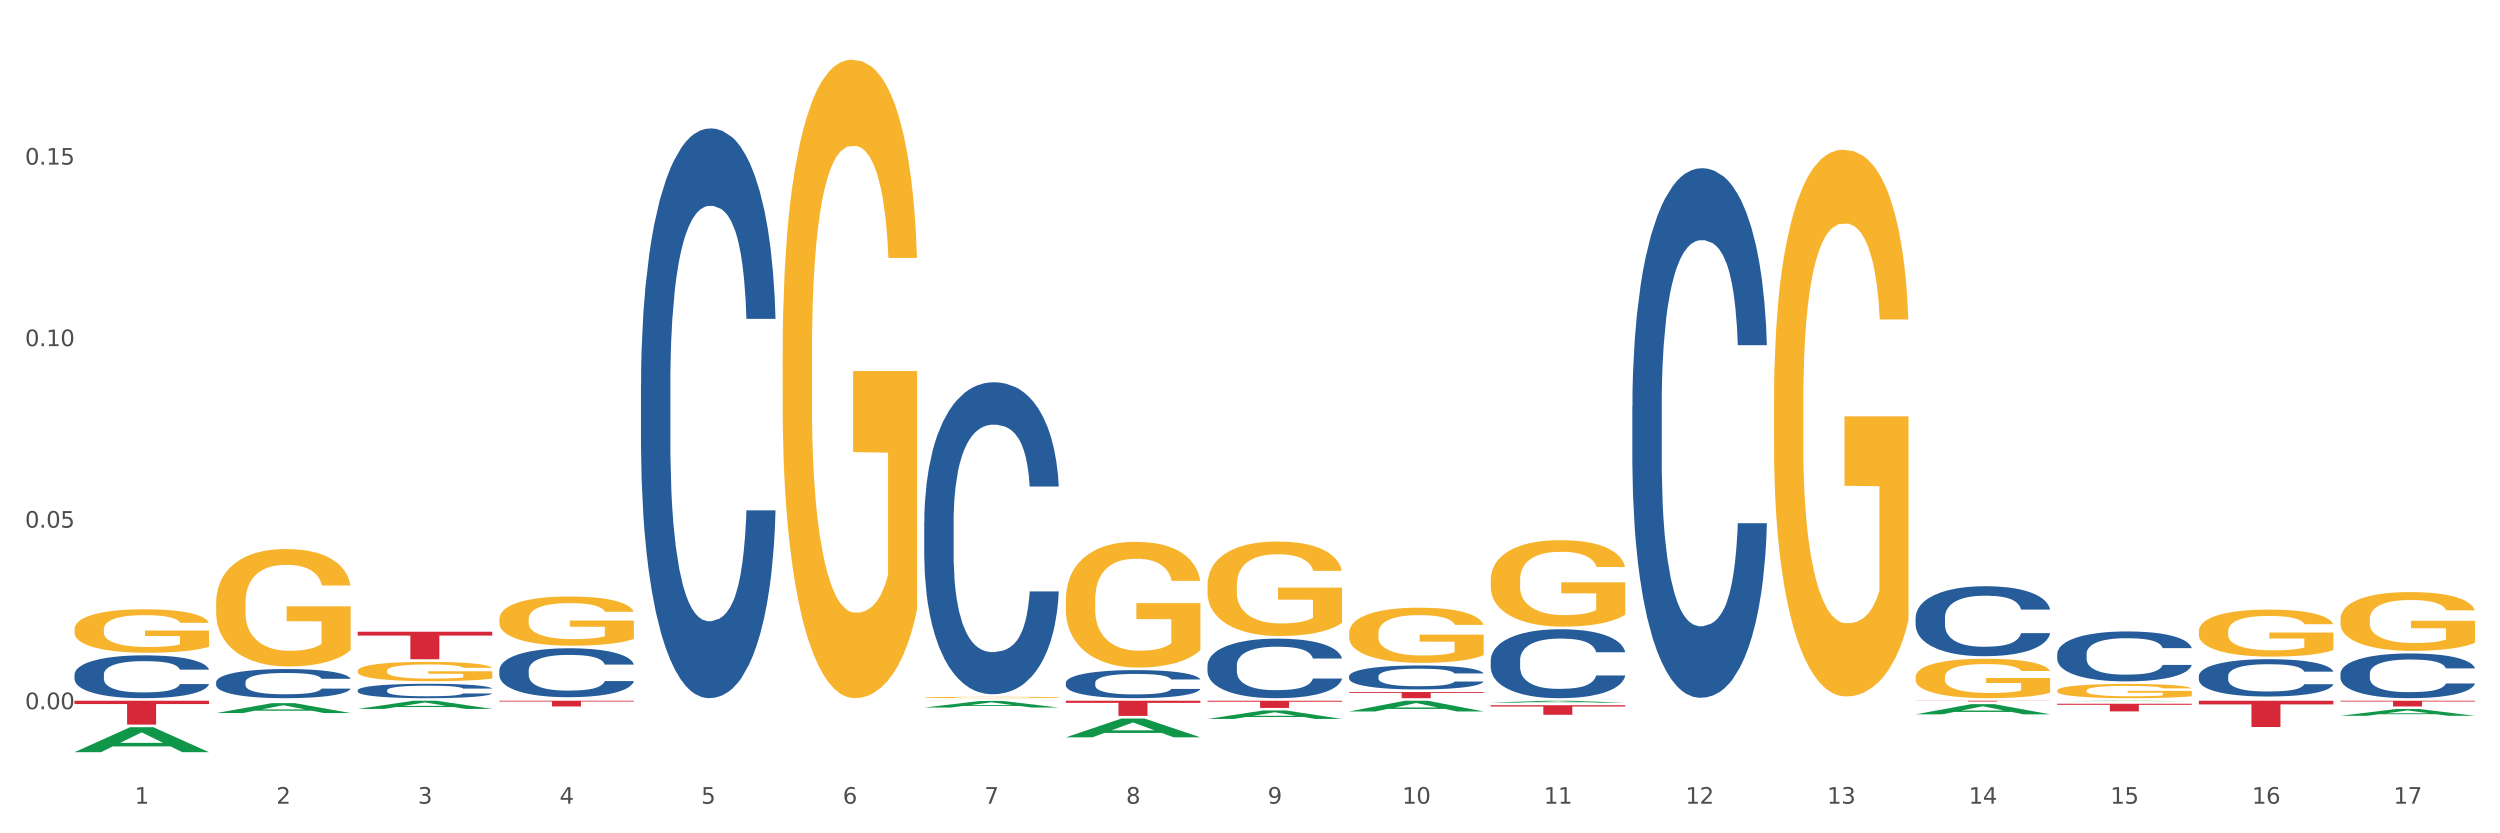 <?xml version="1.0" encoding="utf-8" standalone="no"?>
<!DOCTYPE svg PUBLIC "-//W3C//DTD SVG 1.1//EN"
  "http://www.w3.org/Graphics/SVG/1.1/DTD/svg11.dtd">
<svg xmlns:xlink="http://www.w3.org/1999/xlink" width="1080pt" height="360pt" viewBox="0 0 1080 360" xmlns="http://www.w3.org/2000/svg" version="1.1">
 <rect x="0" y="0" width="1080" height="360" fill="#333333" stroke="none"/>
 <defs>
  <style type="text/css">*{stroke-linejoin: round; stroke-linecap: butt}</style>
 </defs>
 <g id="figure_1">
  <g id="patch_1">
   <path d="M 0 360 
L 1080 360 
L 1080 0 
L 0 0 
z
" style="fill: #ffffff; stroke: #ffffff; stroke-linejoin: miter"/>
  </g>
  <g id="axes_1">
   <g id="matplotlib.axis_1">
    <g id="xtick_1">
     <g id="text_1">
      <!-- 1 -->
      <g style="fill: #4d4d4d" transform="translate(58.182 347.204) scale(0.096 -0.096)">
       <defs>
        <path id="DejaVuSans-31" d="M 794 531 
L 1825 531 
L 1825 4091 
L 703 3866 
L 703 4441 
L 1819 4666 
L 2450 4666 
L 2450 531 
L 3481 531 
L 3481 0 
L 794 0 
L 794 531 
z
" transform="scale(0.016)"/>
       </defs>
       <use xlink:href="#DejaVuSans-31"/>
      </g>
     </g>
    </g>
    <g id="xtick_2">
     <g id="text_2">
      <!-- 2 -->
      <g style="fill: #4d4d4d" transform="translate(119.364 347.204) scale(0.096 -0.096)">
       <defs>
        <path id="DejaVuSans-32" d="M 1228 531 
L 3431 531 
L 3431 0 
L 469 0 
L 469 531 
Q 828 903 1448 1529 
Q 2069 2156 2228 2338 
Q 2531 2678 2651 2914 
Q 2772 3150 2772 3378 
Q 2772 3750 2511 3984 
Q 2250 4219 1831 4219 
Q 1534 4219 1204 4116 
Q 875 4013 500 3803 
L 500 4441 
Q 881 4594 1212 4672 
Q 1544 4750 1819 4750 
Q 2544 4750 2975 4387 
Q 3406 4025 3406 3419 
Q 3406 3131 3298 2873 
Q 3191 2616 2906 2266 
Q 2828 2175 2409 1742 
Q 1991 1309 1228 531 
z
" transform="scale(0.016)"/>
       </defs>
       <use xlink:href="#DejaVuSans-32"/>
      </g>
     </g>
    </g>
    <g id="xtick_3">
     <g id="text_3">
      <!-- 3 -->
      <g style="fill: #4d4d4d" transform="translate(180.545 347.204) scale(0.096 -0.096)">
       <defs>
        <path id="DejaVuSans-33" d="M 2597 2516 
Q 3050 2419 3304 2112 
Q 3559 1806 3559 1356 
Q 3559 666 3084 287 
Q 2609 -91 1734 -91 
Q 1441 -91 1130 -33 
Q 819 25 488 141 
L 488 750 
Q 750 597 1062 519 
Q 1375 441 1716 441 
Q 2309 441 2620 675 
Q 2931 909 2931 1356 
Q 2931 1769 2642 2001 
Q 2353 2234 1838 2234 
L 1294 2234 
L 1294 2753 
L 1863 2753 
Q 2328 2753 2575 2939 
Q 2822 3125 2822 3475 
Q 2822 3834 2567 4026 
Q 2313 4219 1838 4219 
Q 1578 4219 1281 4162 
Q 984 4106 628 3988 
L 628 4550 
Q 988 4650 1302 4700 
Q 1616 4750 1894 4750 
Q 2613 4750 3031 4423 
Q 3450 4097 3450 3541 
Q 3450 3153 3228 2886 
Q 3006 2619 2597 2516 
z
" transform="scale(0.016)"/>
       </defs>
       <use xlink:href="#DejaVuSans-33"/>
      </g>
     </g>
    </g>
    <g id="xtick_4">
     <g id="text_4">
      <!-- 4 -->
      <g style="fill: #4d4d4d" transform="translate(241.726 347.204) scale(0.096 -0.096)">
       <defs>
        <path id="DejaVuSans-34" d="M 2419 4116 
L 825 1625 
L 2419 1625 
L 2419 4116 
z
M 2253 4666 
L 3047 4666 
L 3047 1625 
L 3713 1625 
L 3713 1100 
L 3047 1100 
L 3047 0 
L 2419 0 
L 2419 1100 
L 313 1100 
L 313 1709 
L 2253 4666 
z
" transform="scale(0.016)"/>
       </defs>
       <use xlink:href="#DejaVuSans-34"/>
      </g>
     </g>
    </g>
    <g id="xtick_5">
     <g id="text_5">
      <!-- 5 -->
      <g style="fill: #4d4d4d" transform="translate(302.908 347.204) scale(0.096 -0.096)">
       <defs>
        <path id="DejaVuSans-35" d="M 691 4666 
L 3169 4666 
L 3169 4134 
L 1269 4134 
L 1269 2991 
Q 1406 3038 1543 3061 
Q 1681 3084 1819 3084 
Q 2600 3084 3056 2656 
Q 3513 2228 3513 1497 
Q 3513 744 3044 326 
Q 2575 -91 1722 -91 
Q 1428 -91 1123 -41 
Q 819 9 494 109 
L 494 744 
Q 775 591 1075 516 
Q 1375 441 1709 441 
Q 2250 441 2565 725 
Q 2881 1009 2881 1497 
Q 2881 1984 2565 2268 
Q 2250 2553 1709 2553 
Q 1456 2553 1204 2497 
Q 953 2441 691 2322 
L 691 4666 
z
" transform="scale(0.016)"/>
       </defs>
       <use xlink:href="#DejaVuSans-35"/>
      </g>
     </g>
    </g>
    <g id="xtick_6">
     <g id="text_6">
      <!-- 6 -->
      <g style="fill: #4d4d4d" transform="translate(364.089 347.204) scale(0.096 -0.096)">
       <defs>
        <path id="DejaVuSans-36" d="M 2113 2584 
Q 1688 2584 1439 2293 
Q 1191 2003 1191 1497 
Q 1191 994 1439 701 
Q 1688 409 2113 409 
Q 2538 409 2786 701 
Q 3034 994 3034 1497 
Q 3034 2003 2786 2293 
Q 2538 2584 2113 2584 
z
M 3366 4563 
L 3366 3988 
Q 3128 4100 2886 4159 
Q 2644 4219 2406 4219 
Q 1781 4219 1451 3797 
Q 1122 3375 1075 2522 
Q 1259 2794 1537 2939 
Q 1816 3084 2150 3084 
Q 2853 3084 3261 2657 
Q 3669 2231 3669 1497 
Q 3669 778 3244 343 
Q 2819 -91 2113 -91 
Q 1303 -91 875 529 
Q 447 1150 447 2328 
Q 447 3434 972 4092 
Q 1497 4750 2381 4750 
Q 2619 4750 2861 4703 
Q 3103 4656 3366 4563 
z
" transform="scale(0.016)"/>
       </defs>
       <use xlink:href="#DejaVuSans-36"/>
      </g>
     </g>
    </g>
    <g id="xtick_7">
     <g id="text_7">
      <!-- 7 -->
      <g style="fill: #4d4d4d" transform="translate(425.271 347.204) scale(0.096 -0.096)">
       <defs>
        <path id="DejaVuSans-37" d="M 525 4666 
L 3525 4666 
L 3525 4397 
L 1831 0 
L 1172 0 
L 2766 4134 
L 525 4134 
L 525 4666 
z
" transform="scale(0.016)"/>
       </defs>
       <use xlink:href="#DejaVuSans-37"/>
      </g>
     </g>
    </g>
    <g id="xtick_8">
     <g id="text_8">
      <!-- 8 -->
      <g style="fill: #4d4d4d" transform="translate(486.452 347.204) scale(0.096 -0.096)">
       <defs>
        <path id="DejaVuSans-38" d="M 2034 2216 
Q 1584 2216 1326 1975 
Q 1069 1734 1069 1313 
Q 1069 891 1326 650 
Q 1584 409 2034 409 
Q 2484 409 2743 651 
Q 3003 894 3003 1313 
Q 3003 1734 2745 1975 
Q 2488 2216 2034 2216 
z
M 1403 2484 
Q 997 2584 770 2862 
Q 544 3141 544 3541 
Q 544 4100 942 4425 
Q 1341 4750 2034 4750 
Q 2731 4750 3128 4425 
Q 3525 4100 3525 3541 
Q 3525 3141 3298 2862 
Q 3072 2584 2669 2484 
Q 3125 2378 3379 2068 
Q 3634 1759 3634 1313 
Q 3634 634 3220 271 
Q 2806 -91 2034 -91 
Q 1263 -91 848 271 
Q 434 634 434 1313 
Q 434 1759 690 2068 
Q 947 2378 1403 2484 
z
M 1172 3481 
Q 1172 3119 1398 2916 
Q 1625 2713 2034 2713 
Q 2441 2713 2670 2916 
Q 2900 3119 2900 3481 
Q 2900 3844 2670 4047 
Q 2441 4250 2034 4250 
Q 1625 4250 1398 4047 
Q 1172 3844 1172 3481 
z
" transform="scale(0.016)"/>
       </defs>
       <use xlink:href="#DejaVuSans-38"/>
      </g>
     </g>
    </g>
    <g id="xtick_9">
     <g id="text_9">
      <!-- 9 -->
      <g style="fill: #4d4d4d" transform="translate(547.634 347.204) scale(0.096 -0.096)">
       <defs>
        <path id="DejaVuSans-39" d="M 703 97 
L 703 672 
Q 941 559 1184 500 
Q 1428 441 1663 441 
Q 2288 441 2617 861 
Q 2947 1281 2994 2138 
Q 2813 1869 2534 1725 
Q 2256 1581 1919 1581 
Q 1219 1581 811 2004 
Q 403 2428 403 3163 
Q 403 3881 828 4315 
Q 1253 4750 1959 4750 
Q 2769 4750 3195 4129 
Q 3622 3509 3622 2328 
Q 3622 1225 3098 567 
Q 2575 -91 1691 -91 
Q 1453 -91 1209 -44 
Q 966 3 703 97 
z
M 1959 2075 
Q 2384 2075 2632 2365 
Q 2881 2656 2881 3163 
Q 2881 3666 2632 3958 
Q 2384 4250 1959 4250 
Q 1534 4250 1286 3958 
Q 1038 3666 1038 3163 
Q 1038 2656 1286 2365 
Q 1534 2075 1959 2075 
z
" transform="scale(0.016)"/>
       </defs>
       <use xlink:href="#DejaVuSans-39"/>
      </g>
     </g>
    </g>
    <g id="xtick_10">
     <g id="text_10">
      <!-- 10 -->
      <g style="fill: #4d4d4d" transform="translate(605.761 347.204) scale(0.096 -0.096)">
       <defs>
        <path id="DejaVuSans-30" d="M 2034 4250 
Q 1547 4250 1301 3770 
Q 1056 3291 1056 2328 
Q 1056 1369 1301 889 
Q 1547 409 2034 409 
Q 2525 409 2770 889 
Q 3016 1369 3016 2328 
Q 3016 3291 2770 3770 
Q 2525 4250 2034 4250 
z
M 2034 4750 
Q 2819 4750 3233 4129 
Q 3647 3509 3647 2328 
Q 3647 1150 3233 529 
Q 2819 -91 2034 -91 
Q 1250 -91 836 529 
Q 422 1150 422 2328 
Q 422 3509 836 4129 
Q 1250 4750 2034 4750 
z
" transform="scale(0.016)"/>
       </defs>
       <use xlink:href="#DejaVuSans-31"/>
       <use xlink:href="#DejaVuSans-30" transform="translate(63.623 0)"/>
      </g>
     </g>
    </g>
    <g id="xtick_11">
     <g id="text_11">
      <!-- 11 -->
      <g style="fill: #4d4d4d" transform="translate(666.942 347.204) scale(0.096 -0.096)">
       <use xlink:href="#DejaVuSans-31"/>
       <use xlink:href="#DejaVuSans-31" transform="translate(63.623 0)"/>
      </g>
     </g>
    </g>
    <g id="xtick_12">
     <g id="text_12">
      <!-- 12 -->
      <g style="fill: #4d4d4d" transform="translate(728.124 347.204) scale(0.096 -0.096)">
       <use xlink:href="#DejaVuSans-31"/>
       <use xlink:href="#DejaVuSans-32" transform="translate(63.623 0)"/>
      </g>
     </g>
    </g>
    <g id="xtick_13">
     <g id="text_13">
      <!-- 13 -->
      <g style="fill: #4d4d4d" transform="translate(789.305 347.204) scale(0.096 -0.096)">
       <use xlink:href="#DejaVuSans-31"/>
       <use xlink:href="#DejaVuSans-33" transform="translate(63.623 0)"/>
      </g>
     </g>
    </g>
    <g id="xtick_14">
     <g id="text_14">
      <!-- 14 -->
      <g style="fill: #4d4d4d" transform="translate(850.487 347.204) scale(0.096 -0.096)">
       <use xlink:href="#DejaVuSans-31"/>
       <use xlink:href="#DejaVuSans-34" transform="translate(63.623 0)"/>
      </g>
     </g>
    </g>
    <g id="xtick_15">
     <g id="text_15">
      <!-- 15 -->
      <g style="fill: #4d4d4d" transform="translate(911.668 347.204) scale(0.096 -0.096)">
       <use xlink:href="#DejaVuSans-31"/>
       <use xlink:href="#DejaVuSans-35" transform="translate(63.623 0)"/>
      </g>
     </g>
    </g>
    <g id="xtick_16">
     <g id="text_16">
      <!-- 16 -->
      <g style="fill: #4d4d4d" transform="translate(972.849 347.204) scale(0.096 -0.096)">
       <use xlink:href="#DejaVuSans-31"/>
       <use xlink:href="#DejaVuSans-36" transform="translate(63.623 0)"/>
      </g>
     </g>
    </g>
    <g id="xtick_17">
     <g id="text_17">
      <!-- 17 -->
      <g style="fill: #4d4d4d" transform="translate(1034.031 347.204) scale(0.096 -0.096)">
       <use xlink:href="#DejaVuSans-31"/>
       <use xlink:href="#DejaVuSans-37" transform="translate(63.623 0)"/>
      </g>
     </g>
    </g>
    <g id="xtick_18"/>
    <g id="xtick_19"/>
    <g id="xtick_20"/>
    <g id="xtick_21"/>
    <g id="xtick_22"/>
    <g id="xtick_23"/>
    <g id="xtick_24"/>
    <g id="xtick_25"/>
    <g id="xtick_26"/>
    <g id="xtick_27"/>
    <g id="xtick_28"/>
    <g id="xtick_29"/>
    <g id="xtick_30"/>
    <g id="xtick_31"/>
    <g id="xtick_32"/>
    <g id="xtick_33"/>
   </g>
   <g id="matplotlib.axis_2">
    <g id="ytick_1">
     <g id="text_18">
      <!-- 0.00 -->
      <g style="fill: #4d4d4d" transform="translate(10.8 306.374) scale(0.096 -0.096)">
       <defs>
        <path id="DejaVuSans-2e" d="M 684 794 
L 1344 794 
L 1344 0 
L 684 0 
L 684 794 
z
" transform="scale(0.016)"/>
       </defs>
       <use xlink:href="#DejaVuSans-30"/>
       <use xlink:href="#DejaVuSans-2e" transform="translate(63.623 0)"/>
       <use xlink:href="#DejaVuSans-30" transform="translate(95.41 0)"/>
       <use xlink:href="#DejaVuSans-30" transform="translate(159.033 0)"/>
      </g>
     </g>
    </g>
    <g id="ytick_2">
     <g id="text_19">
      <!-- 0.05 -->
      <g style="fill: #4d4d4d" transform="translate(10.8 227.955) scale(0.096 -0.096)">
       <use xlink:href="#DejaVuSans-30"/>
       <use xlink:href="#DejaVuSans-2e" transform="translate(63.623 0)"/>
       <use xlink:href="#DejaVuSans-30" transform="translate(95.41 0)"/>
       <use xlink:href="#DejaVuSans-35" transform="translate(159.033 0)"/>
      </g>
     </g>
    </g>
    <g id="ytick_3">
     <g id="text_20">
      <!-- 0.10 -->
      <g style="fill: #4d4d4d" transform="translate(10.8 149.537) scale(0.096 -0.096)">
       <use xlink:href="#DejaVuSans-30"/>
       <use xlink:href="#DejaVuSans-2e" transform="translate(63.623 0)"/>
       <use xlink:href="#DejaVuSans-31" transform="translate(95.41 0)"/>
       <use xlink:href="#DejaVuSans-30" transform="translate(159.033 0)"/>
      </g>
     </g>
    </g>
    <g id="ytick_4">
     <g id="text_21">
      <!-- 0.15 -->
      <g style="fill: #4d4d4d" transform="translate(10.8 71.118) scale(0.096 -0.096)">
       <use xlink:href="#DejaVuSans-30"/>
       <use xlink:href="#DejaVuSans-2e" transform="translate(63.623 0)"/>
       <use xlink:href="#DejaVuSans-31" transform="translate(95.41 0)"/>
       <use xlink:href="#DejaVuSans-35" transform="translate(159.033 0)"/>
      </g>
     </g>
    </g>
    <g id="ytick_5"/>
    <g id="ytick_6"/>
    <g id="ytick_7"/>
    <g id="ytick_8"/>
   </g>
   <g id="PolyCollection_1">
    <path d="M 154.538 306.259 
L 154.598 306.255 
L 178.566 302.73 
L 188.512 302.727 
L 212.66 306.265 
L 201.156 306.265 
L 195.943 305.441 
L 171.196 305.441 
L 171.016 305.454 
L 165.983 306.265 
L 154.538 306.265 
L 154.538 306.259 
L 174.311 304.949 
L 192.827 304.946 
L 183.659 303.481 
L 183.539 303.474 
L 183.419 303.484 
L 174.251 304.946 
L 174.311 304.949 
L 154.538 306.259 
z
" clip-path="url(#p53412dc1d0)" style="fill: #109648"/>
    <path d="M 399.263 305.662 
L 399.323 305.66 
L 423.291 302.818 
L 433.238 302.815 
L 457.386 305.668 
L 445.881 305.668 
L 440.668 305.003 
L 415.921 305.003 
L 415.741 305.014 
L 410.708 305.668 
L 399.263 305.668 
L 399.263 305.662 
L 419.037 304.607 
L 437.552 304.604 
L 428.385 303.423 
L 428.265 303.418 
L 428.145 303.426 
L 418.977 304.604 
L 419.037 304.607 
L 399.263 305.662 
z
" clip-path="url(#p53412dc1d0)" style="fill: #109648"/>
    <path d="M 460.445 318.517 
L 460.505 318.509 
L 484.473 310.405 
L 494.42 310.398 
L 518.567 318.532 
L 507.063 318.532 
L 501.85 316.638 
L 477.103 316.638 
L 476.923 316.668 
L 471.89 318.532 
L 460.445 318.532 
L 460.445 318.517 
L 480.218 315.508 
L 498.734 315.5 
L 489.566 312.132 
L 489.446 312.116 
L 489.326 312.139 
L 480.159 315.5 
L 480.218 315.508 
L 460.445 318.517 
z
" clip-path="url(#p53412dc1d0)" style="fill: #109648"/>
    <path d="M 521.626 310.582 
L 521.686 310.578 
L 545.654 306.926 
L 555.601 306.923 
L 579.749 310.588 
L 568.244 310.588 
L 563.031 309.735 
L 538.284 309.735 
L 538.104 309.749 
L 533.071 310.588 
L 521.626 310.588 
L 521.626 310.582 
L 541.4 309.225 
L 559.915 309.222 
L 550.747 307.704 
L 550.628 307.697 
L 550.508 307.707 
L 541.34 309.222 
L 541.4 309.225 
L 521.626 310.582 
z
" clip-path="url(#p53412dc1d0)" style="fill: #109648"/>
    <path d="M 521.626 252.812 
L 521.695 252.775 
L 521.695 251.433 
L 521.832 250.277 
L 522.518 247.48 
L 523.548 245.168 
L 524.303 243.938 
L 525.057 242.931 
L 525.949 241.924 
L 527.047 240.88 
L 529.037 239.352 
L 530.273 238.569 
L 531.782 237.748 
L 534.527 236.555 
L 536.517 235.884 
L 538.576 235.325 
L 541.938 234.653 
L 544.134 234.355 
L 546.467 234.131 
L 549.281 233.982 
L 551.408 233.945 
L 556.074 234.057 
L 560.054 234.392 
L 561.976 234.653 
L 564.446 235.101 
L 565.75 235.399 
L 567.877 235.996 
L 570.073 236.779 
L 571.583 237.45 
L 573.847 238.718 
L 575.563 239.986 
L 577.141 241.552 
L 577.965 242.633 
L 578.582 243.64 
L 579.131 244.796 
L 579.68 246.623 
L 567.328 246.623 
L 566.848 245.318 
L 566.093 244.087 
L 564.995 242.894 
L 564.034 242.148 
L 562.387 241.216 
L 560.878 240.619 
L 559.299 240.172 
L 557.378 239.799 
L 555.868 239.613 
L 553.741 239.463 
L 549.555 239.501 
L 546.742 239.799 
L 544.82 240.172 
L 543.585 240.508 
L 542.487 240.88 
L 541.252 241.402 
L 539.811 242.185 
L 538.782 242.894 
L 537.752 243.789 
L 536.929 244.684 
L 536.174 245.728 
L 535.556 246.846 
L 535.076 248.002 
L 534.664 249.419 
L 534.321 251.768 
L 534.321 256.877 
L 534.459 258.033 
L 534.802 259.562 
L 535.213 260.717 
L 535.9 262.097 
L 536.517 263.029 
L 537.684 264.372 
L 538.988 265.49 
L 540.017 266.199 
L 541.046 266.795 
L 542.83 267.616 
L 544.82 268.287 
L 546.536 268.697 
L 548.869 269.07 
L 550.447 269.219 
L 551.82 269.294 
L 555.182 269.294 
L 557.584 269.182 
L 560.26 268.921 
L 562.319 268.585 
L 564.034 268.175 
L 565.956 267.504 
L 567.191 266.87 
L 567.191 259.077 
L 552.094 259.039 
L 552.094 253.857 
L 579.749 253.857 
L 579.749 269.07 
L 578.582 269.853 
L 577.278 270.561 
L 575.906 271.195 
L 573.847 271.978 
L 571.377 272.724 
L 569.181 273.246 
L 566.848 273.694 
L 564.103 274.104 
L 560.535 274.477 
L 558.339 274.626 
L 555.594 274.738 
L 552.369 274.775 
L 549.555 274.7 
L 546.81 274.514 
L 543.928 274.178 
L 541.115 273.694 
L 538.988 273.209 
L 536.86 272.612 
L 534.596 271.829 
L 532.812 271.083 
L 531.439 270.412 
L 529.93 269.555 
L 528.283 268.436 
L 527.047 267.429 
L 525.949 266.385 
L 524.783 265.043 
L 523.959 263.887 
L 523.136 262.433 
L 522.656 261.351 
L 522.107 259.673 
L 521.695 257.324 
L 521.626 252.812 
z
" clip-path="url(#p53412dc1d0)" style="fill: #f7b32b"/>
    <path d="M 766.352 173.825 
L 766.421 173.609 
L 766.421 165.843 
L 766.558 159.156 
L 767.244 142.976 
L 768.273 129.601 
L 769.028 122.482 
L 769.783 116.658 
L 770.675 110.833 
L 771.773 104.793 
L 773.763 95.948 
L 774.998 91.418 
L 776.508 86.672 
L 779.253 79.768 
L 781.243 75.885 
L 783.301 72.649 
L 786.664 68.766 
L 788.86 67.041 
L 791.193 65.746 
L 794.006 64.883 
L 796.134 64.668 
L 800.8 65.315 
L 804.78 67.256 
L 806.701 68.766 
L 809.172 71.355 
L 810.476 73.081 
L 812.603 76.533 
L 814.799 81.063 
L 816.308 84.946 
L 818.573 92.281 
L 820.288 99.615 
L 821.867 108.676 
L 822.69 114.932 
L 823.308 120.756 
L 823.857 127.444 
L 824.406 138.015 
L 812.054 138.015 
L 811.574 130.464 
L 810.819 123.345 
L 809.721 116.442 
L 808.76 112.127 
L 807.113 106.734 
L 805.603 103.283 
L 804.025 100.694 
L 802.104 98.537 
L 800.594 97.458 
L 798.467 96.595 
L 794.281 96.811 
L 791.467 98.537 
L 789.546 100.694 
L 788.311 102.635 
L 787.213 104.793 
L 785.978 107.813 
L 784.537 112.343 
L 783.507 116.442 
L 782.478 121.619 
L 781.655 126.797 
L 780.9 132.837 
L 780.282 139.309 
L 779.802 145.996 
L 779.39 154.194 
L 779.047 167.785 
L 779.047 197.339 
L 779.184 204.027 
L 779.527 212.871 
L 779.939 219.559 
L 780.625 227.541 
L 781.243 232.934 
L 782.409 240.7 
L 783.713 247.172 
L 784.743 251.271 
L 785.772 254.722 
L 787.556 259.468 
L 789.546 263.351 
L 791.262 265.724 
L 793.595 267.882 
L 795.173 268.745 
L 796.545 269.176 
L 799.908 269.176 
L 802.31 268.529 
L 804.986 267.019 
L 807.044 265.077 
L 808.76 262.704 
L 810.681 258.821 
L 811.917 255.154 
L 811.917 210.067 
L 796.82 209.851 
L 796.82 179.865 
L 824.474 179.865 
L 824.474 267.882 
L 823.308 272.412 
L 822.004 276.511 
L 820.632 280.178 
L 818.573 284.708 
L 816.103 289.023 
L 813.907 292.043 
L 811.574 294.632 
L 808.829 297.005 
L 805.26 299.162 
L 803.064 300.025 
L 800.32 300.672 
L 797.094 300.888 
L 794.281 300.456 
L 791.536 299.378 
L 788.654 297.436 
L 785.84 294.632 
L 783.713 291.827 
L 781.586 288.376 
L 779.321 283.845 
L 777.537 279.531 
L 776.165 275.648 
L 774.655 270.686 
L 773.008 264.214 
L 771.773 258.39 
L 770.675 252.349 
L 769.509 244.583 
L 768.685 237.896 
L 767.862 229.482 
L 767.381 223.226 
L 766.832 213.519 
L 766.421 199.928 
L 766.352 173.825 
z
" clip-path="url(#p53412dc1d0)" style="fill: #f7b32b"/>
    <path d="M 643.989 250.62 
L 644.058 250.586 
L 644.058 249.357 
L 644.195 248.299 
L 644.881 245.739 
L 645.911 243.623 
L 646.665 242.497 
L 647.42 241.576 
L 648.312 240.654 
L 649.41 239.699 
L 651.4 238.299 
L 652.635 237.583 
L 654.145 236.832 
L 656.89 235.74 
L 658.88 235.125 
L 660.939 234.614 
L 664.301 233.999 
L 666.497 233.726 
L 668.83 233.521 
L 671.644 233.385 
L 673.771 233.351 
L 678.437 233.453 
L 682.417 233.76 
L 684.339 233.999 
L 686.809 234.409 
L 688.113 234.682 
L 690.24 235.228 
L 692.436 235.945 
L 693.946 236.559 
L 696.21 237.719 
L 697.926 238.88 
L 699.504 240.313 
L 700.327 241.303 
L 700.945 242.224 
L 701.494 243.282 
L 702.043 244.954 
L 689.691 244.954 
L 689.211 243.76 
L 688.456 242.634 
L 687.358 241.542 
L 686.397 240.859 
L 684.75 240.006 
L 683.241 239.46 
L 681.662 239.05 
L 679.741 238.709 
L 678.231 238.538 
L 676.104 238.402 
L 671.918 238.436 
L 669.105 238.709 
L 667.183 239.05 
L 665.948 239.357 
L 664.85 239.699 
L 663.615 240.176 
L 662.174 240.893 
L 661.145 241.542 
L 660.115 242.361 
L 659.292 243.18 
L 658.537 244.135 
L 657.919 245.159 
L 657.439 246.217 
L 657.027 247.514 
L 656.684 249.664 
L 656.684 254.34 
L 656.821 255.398 
L 657.164 256.797 
L 657.576 257.855 
L 658.262 259.118 
L 658.88 259.971 
L 660.047 261.2 
L 661.35 262.223 
L 662.38 262.872 
L 663.409 263.418 
L 665.193 264.169 
L 667.183 264.783 
L 668.899 265.158 
L 671.232 265.5 
L 672.81 265.636 
L 674.183 265.704 
L 677.545 265.704 
L 679.947 265.602 
L 682.623 265.363 
L 684.682 265.056 
L 686.397 264.681 
L 688.319 264.066 
L 689.554 263.486 
L 689.554 256.353 
L 674.457 256.319 
L 674.457 251.575 
L 702.112 251.575 
L 702.112 265.5 
L 700.945 266.216 
L 699.641 266.865 
L 698.269 267.445 
L 696.21 268.162 
L 693.74 268.844 
L 691.544 269.322 
L 689.211 269.732 
L 686.466 270.107 
L 682.898 270.448 
L 680.702 270.585 
L 677.957 270.687 
L 674.732 270.721 
L 671.918 270.653 
L 669.173 270.482 
L 666.291 270.175 
L 663.478 269.732 
L 661.35 269.288 
L 659.223 268.742 
L 656.959 268.025 
L 655.174 267.343 
L 653.802 266.728 
L 652.292 265.943 
L 650.645 264.92 
L 649.41 263.998 
L 648.312 263.042 
L 647.146 261.814 
L 646.322 260.756 
L 645.499 259.425 
L 645.018 258.435 
L 644.47 256.899 
L 644.058 254.749 
L 643.989 250.62 
z
" clip-path="url(#p53412dc1d0)" style="fill: #f7b32b"/>
    <path d="M 582.808 273.546 
L 582.876 273.524 
L 582.876 272.74 
L 583.014 272.065 
L 583.7 270.432 
L 584.729 269.082 
L 585.484 268.364 
L 586.239 267.776 
L 587.131 267.188 
L 588.229 266.578 
L 590.219 265.686 
L 591.454 265.228 
L 592.964 264.749 
L 595.709 264.053 
L 597.699 263.661 
L 599.757 263.334 
L 603.12 262.942 
L 605.316 262.768 
L 607.649 262.638 
L 610.462 262.55 
L 612.589 262.529 
L 617.256 262.594 
L 621.236 262.79 
L 623.157 262.942 
L 625.628 263.204 
L 626.931 263.378 
L 629.059 263.726 
L 631.254 264.183 
L 632.764 264.575 
L 635.029 265.316 
L 636.744 266.056 
L 638.322 266.97 
L 639.146 267.602 
L 639.764 268.19 
L 640.312 268.864 
L 640.861 269.931 
L 628.51 269.931 
L 628.029 269.169 
L 627.274 268.451 
L 626.176 267.754 
L 625.216 267.319 
L 623.569 266.774 
L 622.059 266.426 
L 620.481 266.165 
L 618.56 265.947 
L 617.05 265.838 
L 614.923 265.751 
L 610.737 265.773 
L 607.923 265.947 
L 606.002 266.165 
L 604.767 266.361 
L 603.669 266.578 
L 602.433 266.883 
L 600.992 267.34 
L 599.963 267.754 
L 598.934 268.277 
L 598.11 268.799 
L 597.355 269.409 
L 596.738 270.062 
L 596.258 270.737 
L 595.846 271.564 
L 595.503 272.936 
L 595.503 275.919 
L 595.64 276.594 
L 595.983 277.486 
L 596.395 278.161 
L 597.081 278.967 
L 597.699 279.511 
L 598.865 280.295 
L 600.169 280.948 
L 601.198 281.362 
L 602.228 281.71 
L 604.012 282.189 
L 606.002 282.581 
L 607.717 282.821 
L 610.05 283.038 
L 611.629 283.125 
L 613.001 283.169 
L 616.364 283.169 
L 618.765 283.104 
L 621.442 282.951 
L 623.5 282.755 
L 625.216 282.516 
L 627.137 282.124 
L 628.372 281.754 
L 628.372 277.203 
L 613.276 277.181 
L 613.276 274.155 
L 640.93 274.155 
L 640.93 283.038 
L 639.764 283.495 
L 638.46 283.909 
L 637.087 284.279 
L 635.029 284.736 
L 632.558 285.172 
L 630.362 285.477 
L 628.029 285.738 
L 625.284 285.977 
L 621.716 286.195 
L 619.52 286.282 
L 616.775 286.348 
L 613.55 286.369 
L 610.737 286.326 
L 607.992 286.217 
L 605.11 286.021 
L 602.296 285.738 
L 600.169 285.455 
L 598.042 285.107 
L 595.777 284.649 
L 593.993 284.214 
L 592.621 283.822 
L 591.111 283.321 
L 589.464 282.668 
L 588.229 282.08 
L 587.131 281.471 
L 585.964 280.687 
L 585.141 280.012 
L 584.317 279.163 
L 583.837 278.531 
L 583.288 277.552 
L 582.876 276.18 
L 582.808 273.546 
z
" clip-path="url(#p53412dc1d0)" style="fill: #f7b32b"/>
    <path d="M 338.082 153.234 
L 338.151 152.982 
L 338.151 143.913 
L 338.288 136.103 
L 338.974 117.209 
L 340.003 101.589 
L 340.758 93.276 
L 341.513 86.474 
L 342.405 79.672 
L 343.503 72.618 
L 345.493 62.289 
L 346.728 56.998 
L 348.238 51.456 
L 350.983 43.394 
L 352.973 38.86 
L 355.032 35.081 
L 358.394 30.546 
L 360.59 28.531 
L 362.923 27.019 
L 365.737 26.011 
L 367.864 25.759 
L 372.53 26.515 
L 376.51 28.783 
L 378.431 30.546 
L 380.902 33.569 
L 382.206 35.585 
L 384.333 39.615 
L 386.529 44.906 
L 388.038 49.441 
L 390.303 58.006 
L 392.019 66.572 
L 393.597 77.152 
L 394.42 84.458 
L 395.038 91.26 
L 395.587 99.07 
L 396.136 111.414 
L 383.784 111.414 
L 383.304 102.597 
L 382.549 94.283 
L 381.451 86.222 
L 380.49 81.183 
L 378.843 74.885 
L 377.334 70.854 
L 375.755 67.831 
L 373.834 65.312 
L 372.324 64.052 
L 370.197 63.045 
L 366.011 63.297 
L 363.198 65.312 
L 361.276 67.831 
L 360.041 70.099 
L 358.943 72.618 
L 357.708 76.145 
L 356.267 81.435 
L 355.237 86.222 
L 354.208 92.268 
L 353.385 98.314 
L 352.63 105.368 
L 352.012 112.926 
L 351.532 120.736 
L 351.12 130.309 
L 350.777 146.18 
L 350.777 180.694 
L 350.914 188.504 
L 351.257 198.833 
L 351.669 206.643 
L 352.355 215.964 
L 352.973 222.262 
L 354.139 231.331 
L 355.443 238.889 
L 356.473 243.676 
L 357.502 247.707 
L 359.286 253.249 
L 361.276 257.784 
L 362.992 260.555 
L 365.325 263.074 
L 366.903 264.082 
L 368.276 264.586 
L 371.638 264.586 
L 374.04 263.83 
L 376.716 262.066 
L 378.775 259.799 
L 380.49 257.028 
L 382.412 252.493 
L 383.647 248.211 
L 383.647 195.558 
L 368.55 195.306 
L 368.55 160.288 
L 396.204 160.288 
L 396.204 263.074 
L 395.038 268.365 
L 393.734 273.151 
L 392.362 277.434 
L 390.303 282.724 
L 387.833 287.763 
L 385.637 291.29 
L 383.304 294.313 
L 380.559 297.084 
L 376.99 299.604 
L 374.795 300.611 
L 372.05 301.367 
L 368.824 301.619 
L 366.011 301.115 
L 363.266 299.855 
L 360.384 297.588 
L 357.571 294.313 
L 355.443 291.038 
L 353.316 287.007 
L 351.052 281.717 
L 349.267 276.678 
L 347.895 272.144 
L 346.385 266.349 
L 344.738 258.791 
L 343.503 251.989 
L 342.405 244.935 
L 341.239 235.866 
L 340.415 228.056 
L 339.592 218.231 
L 339.111 210.925 
L 338.562 199.589 
L 338.151 183.717 
L 338.082 153.234 
z
" clip-path="url(#p53412dc1d0)" style="fill: #f7b32b"/>
    <path d="M 399.263 301.299 
L 399.332 301.299 
L 399.332 301.279 
L 399.469 301.262 
L 400.156 301.222 
L 401.185 301.188 
L 401.94 301.17 
L 402.695 301.156 
L 403.587 301.141 
L 404.685 301.126 
L 406.675 301.103 
L 407.91 301.092 
L 409.419 301.08 
L 412.164 301.063 
L 414.154 301.053 
L 416.213 301.045 
L 419.575 301.035 
L 421.771 301.031 
L 424.104 301.028 
L 426.918 301.025 
L 429.045 301.025 
L 433.711 301.026 
L 437.691 301.031 
L 439.613 301.035 
L 442.083 301.042 
L 443.387 301.046 
L 445.514 301.055 
L 447.71 301.066 
L 449.22 301.076 
L 451.484 301.094 
L 453.2 301.113 
L 454.778 301.135 
L 455.602 301.151 
L 456.219 301.166 
L 456.768 301.183 
L 457.317 301.209 
L 444.965 301.209 
L 444.485 301.19 
L 443.73 301.172 
L 442.632 301.155 
L 441.672 301.144 
L 440.025 301.131 
L 438.515 301.122 
L 436.937 301.115 
L 435.015 301.11 
L 433.506 301.107 
L 431.378 301.105 
L 427.192 301.106 
L 424.379 301.11 
L 422.458 301.115 
L 421.222 301.12 
L 420.124 301.126 
L 418.889 301.133 
L 417.448 301.145 
L 416.419 301.155 
L 415.39 301.168 
L 414.566 301.181 
L 413.811 301.196 
L 413.194 301.213 
L 412.713 301.229 
L 412.302 301.25 
L 411.958 301.284 
L 411.958 301.358 
L 412.096 301.375 
L 412.439 301.398 
L 412.851 301.414 
L 413.537 301.434 
L 414.154 301.448 
L 415.321 301.468 
L 416.625 301.484 
L 417.654 301.494 
L 418.683 301.503 
L 420.468 301.515 
L 422.458 301.525 
L 424.173 301.53 
L 426.506 301.536 
L 428.084 301.538 
L 429.457 301.539 
L 432.819 301.539 
L 435.221 301.538 
L 437.897 301.534 
L 439.956 301.529 
L 441.672 301.523 
L 443.593 301.513 
L 444.828 301.504 
L 444.828 301.39 
L 429.731 301.39 
L 429.731 301.315 
L 457.386 301.315 
L 457.386 301.536 
L 456.219 301.547 
L 454.915 301.558 
L 453.543 301.567 
L 451.484 301.578 
L 449.014 301.589 
L 446.818 301.597 
L 444.485 301.603 
L 441.74 301.609 
L 438.172 301.615 
L 435.976 301.617 
L 433.231 301.618 
L 430.006 301.619 
L 427.192 301.618 
L 424.448 301.615 
L 421.565 301.61 
L 418.752 301.603 
L 416.625 301.596 
L 414.497 301.587 
L 412.233 301.576 
L 410.449 301.565 
L 409.076 301.555 
L 407.567 301.543 
L 405.92 301.527 
L 404.685 301.512 
L 403.587 301.497 
L 402.42 301.477 
L 401.597 301.46 
L 400.773 301.439 
L 400.293 301.424 
L 399.744 301.399 
L 399.332 301.365 
L 399.263 301.299 
z
" clip-path="url(#p53412dc1d0)" style="fill: #f7b32b"/>
    <path d="M 460.445 259.166 
L 460.514 259.116 
L 460.514 257.331 
L 460.651 255.793 
L 461.337 252.073 
L 462.366 248.998 
L 463.121 247.361 
L 463.876 246.022 
L 464.768 244.683 
L 465.866 243.294 
L 467.856 241.26 
L 469.091 240.219 
L 470.601 239.128 
L 473.346 237.54 
L 475.336 236.648 
L 477.394 235.904 
L 480.757 235.011 
L 482.953 234.614 
L 485.286 234.316 
L 488.099 234.118 
L 490.227 234.068 
L 494.893 234.217 
L 498.873 234.664 
L 500.794 235.011 
L 503.265 235.606 
L 504.568 236.003 
L 506.696 236.796 
L 508.892 237.838 
L 510.401 238.731 
L 512.666 240.417 
L 514.381 242.104 
L 515.96 244.187 
L 516.783 245.625 
L 517.401 246.964 
L 517.95 248.502 
L 518.499 250.932 
L 506.147 250.932 
L 505.666 249.196 
L 504.912 247.56 
L 503.814 245.972 
L 502.853 244.98 
L 501.206 243.74 
L 499.696 242.947 
L 498.118 242.352 
L 496.197 241.856 
L 494.687 241.608 
L 492.56 241.409 
L 488.374 241.459 
L 485.56 241.856 
L 483.639 242.352 
L 482.404 242.798 
L 481.306 243.294 
L 480.071 243.988 
L 478.63 245.03 
L 477.6 245.972 
L 476.571 247.163 
L 475.747 248.353 
L 474.993 249.742 
L 474.375 251.23 
L 473.895 252.768 
L 473.483 254.652 
L 473.14 257.777 
L 473.14 264.573 
L 473.277 266.11 
L 473.62 268.144 
L 474.032 269.681 
L 474.718 271.517 
L 475.336 272.757 
L 476.502 274.542 
L 477.806 276.03 
L 478.835 276.973 
L 479.865 277.766 
L 481.649 278.857 
L 483.639 279.75 
L 485.354 280.296 
L 487.688 280.792 
L 489.266 280.99 
L 490.638 281.089 
L 494.001 281.089 
L 496.403 280.941 
L 499.079 280.593 
L 501.137 280.147 
L 502.853 279.601 
L 504.774 278.709 
L 506.01 277.865 
L 506.01 267.499 
L 490.913 267.449 
L 490.913 260.555 
L 518.567 260.555 
L 518.567 280.792 
L 517.401 281.833 
L 516.097 282.776 
L 514.724 283.619 
L 512.666 284.661 
L 510.195 285.653 
L 508 286.347 
L 505.666 286.942 
L 502.922 287.488 
L 499.353 287.984 
L 497.157 288.182 
L 494.413 288.331 
L 491.187 288.381 
L 488.374 288.281 
L 485.629 288.033 
L 482.747 287.587 
L 479.933 286.942 
L 477.806 286.297 
L 475.679 285.504 
L 473.414 284.462 
L 471.63 283.47 
L 470.258 282.577 
L 468.748 281.437 
L 467.101 279.949 
L 465.866 278.609 
L 464.768 277.221 
L 463.601 275.435 
L 462.778 273.897 
L 461.955 271.963 
L 461.474 270.525 
L 460.925 268.293 
L 460.514 265.168 
L 460.445 259.166 
z
" clip-path="url(#p53412dc1d0)" style="fill: #f7b32b"/>
    <path d="M 1011.078 309.227 
L 1011.138 309.224 
L 1035.106 306.29 
L 1045.052 306.287 
L 1069.2 309.232 
L 1057.695 309.232 
L 1052.482 308.547 
L 1027.735 308.547 
L 1027.556 308.558 
L 1022.522 309.232 
L 1011.078 309.232 
L 1011.078 309.227 
L 1030.851 308.137 
L 1049.366 308.135 
L 1040.199 306.915 
L 1040.079 306.91 
L 1039.959 306.918 
L 1030.791 308.135 
L 1030.851 308.137 
L 1011.078 309.227 
z
" clip-path="url(#p53412dc1d0)" style="fill: #109648"/>
    <path d="M 888.715 302.901 
L 888.775 302.901 
L 912.743 302.727 
L 922.689 302.727 
L 946.837 302.902 
L 935.333 302.902 
L 930.12 302.861 
L 905.373 302.861 
L 905.193 302.862 
L 900.16 302.902 
L 888.715 302.902 
L 888.715 302.901 
L 908.488 302.837 
L 927.004 302.836 
L 917.836 302.764 
L 917.716 302.764 
L 917.596 302.764 
L 908.428 302.836 
L 908.488 302.837 
L 888.715 302.901 
z
" clip-path="url(#p53412dc1d0)" style="fill: #109648"/>
    <path d="M 827.533 308.586 
L 827.593 308.582 
L 851.561 304.189 
L 861.508 304.185 
L 885.656 308.595 
L 874.151 308.595 
L 868.938 307.568 
L 844.191 307.568 
L 844.011 307.584 
L 838.978 308.595 
L 827.533 308.595 
L 827.533 308.586 
L 847.307 306.955 
L 865.822 306.951 
L 856.654 305.125 
L 856.535 305.116 
L 856.415 305.129 
L 847.247 306.951 
L 847.307 306.955 
L 827.533 308.586 
z
" clip-path="url(#p53412dc1d0)" style="fill: #109648"/>
    <path d="M 643.989 303.544 
L 644.049 303.543 
L 668.017 302.728 
L 677.964 302.727 
L 702.112 303.545 
L 690.607 303.545 
L 685.394 303.355 
L 660.647 303.355 
L 660.467 303.358 
L 655.434 303.545 
L 643.989 303.545 
L 643.989 303.544 
L 663.763 303.241 
L 682.278 303.24 
L 673.11 302.901 
L 672.99 302.9 
L 672.871 302.902 
L 663.703 303.24 
L 663.763 303.241 
L 643.989 303.544 
z
" clip-path="url(#p53412dc1d0)" style="fill: #109648"/>
    <path d="M 582.808 307.337 
L 582.868 307.333 
L 606.836 302.731 
L 616.782 302.727 
L 640.93 307.346 
L 629.425 307.346 
L 624.212 306.27 
L 599.465 306.27 
L 599.286 306.287 
L 594.252 307.346 
L 582.808 307.346 
L 582.808 307.337 
L 602.581 305.628 
L 621.097 305.624 
L 611.929 303.711 
L 611.809 303.703 
L 611.689 303.716 
L 602.521 305.624 
L 602.581 305.628 
L 582.808 307.337 
z
" clip-path="url(#p53412dc1d0)" style="fill: #109648"/>
    <path d="M 827.533 292.459 
L 827.602 292.443 
L 827.602 291.883 
L 827.739 291.401 
L 828.425 290.235 
L 829.455 289.27 
L 830.21 288.757 
L 830.964 288.337 
L 831.857 287.917 
L 832.954 287.482 
L 834.945 286.844 
L 836.18 286.518 
L 837.689 286.175 
L 840.434 285.678 
L 842.424 285.398 
L 844.483 285.165 
L 847.845 284.885 
L 850.041 284.76 
L 852.374 284.667 
L 855.188 284.605 
L 857.315 284.589 
L 861.981 284.636 
L 865.961 284.776 
L 867.883 284.885 
L 870.353 285.071 
L 871.657 285.196 
L 873.784 285.445 
L 875.98 285.771 
L 877.49 286.051 
L 879.754 286.58 
L 881.47 287.109 
L 883.048 287.762 
L 883.872 288.213 
L 884.489 288.633 
L 885.038 289.115 
L 885.587 289.877 
L 873.235 289.877 
L 872.755 289.333 
L 872 288.819 
L 870.902 288.322 
L 869.941 288.011 
L 868.295 287.622 
L 866.785 287.373 
L 865.207 287.186 
L 863.285 287.031 
L 861.775 286.953 
L 859.648 286.891 
L 855.462 286.906 
L 852.649 287.031 
L 850.727 287.186 
L 849.492 287.326 
L 848.394 287.482 
L 847.159 287.7 
L 845.718 288.026 
L 844.689 288.322 
L 843.659 288.695 
L 842.836 289.068 
L 842.081 289.504 
L 841.464 289.97 
L 840.983 290.452 
L 840.571 291.043 
L 840.228 292.023 
L 840.228 294.154 
L 840.366 294.636 
L 840.709 295.274 
L 841.12 295.756 
L 841.807 296.331 
L 842.424 296.72 
L 843.591 297.28 
L 844.895 297.746 
L 845.924 298.042 
L 846.953 298.291 
L 848.737 298.633 
L 850.727 298.913 
L 852.443 299.084 
L 854.776 299.239 
L 856.354 299.302 
L 857.727 299.333 
L 861.089 299.333 
L 863.491 299.286 
L 866.167 299.177 
L 868.226 299.037 
L 869.941 298.866 
L 871.863 298.586 
L 873.098 298.322 
L 873.098 295.071 
L 858.001 295.056 
L 858.001 292.894 
L 885.656 292.894 
L 885.656 299.239 
L 884.489 299.566 
L 883.185 299.862 
L 881.813 300.126 
L 879.754 300.452 
L 877.284 300.764 
L 875.088 300.981 
L 872.755 301.168 
L 870.01 301.339 
L 866.442 301.495 
L 864.246 301.557 
L 861.501 301.603 
L 858.276 301.619 
L 855.462 301.588 
L 852.717 301.51 
L 849.835 301.37 
L 847.022 301.168 
L 844.895 300.966 
L 842.767 300.717 
L 840.503 300.39 
L 838.719 300.079 
L 837.346 299.799 
L 835.837 299.442 
L 834.19 298.975 
L 832.954 298.555 
L 831.857 298.12 
L 830.69 297.56 
L 829.867 297.078 
L 829.043 296.471 
L 828.563 296.02 
L 828.014 295.32 
L 827.602 294.34 
L 827.533 292.459 
z
" clip-path="url(#p53412dc1d0)" style="fill: #f7b32b"/>
    <path d="M 1011.078 267.522 
L 1011.146 267.499 
L 1011.146 266.664 
L 1011.284 265.944 
L 1011.97 264.205 
L 1012.999 262.766 
L 1013.754 262.001 
L 1014.509 261.374 
L 1015.401 260.748 
L 1016.499 260.098 
L 1018.489 259.147 
L 1019.724 258.66 
L 1021.234 258.15 
L 1023.978 257.407 
L 1025.969 256.99 
L 1028.027 256.642 
L 1031.39 256.224 
L 1033.585 256.039 
L 1035.919 255.9 
L 1038.732 255.807 
L 1040.859 255.784 
L 1045.526 255.853 
L 1049.506 256.062 
L 1051.427 256.224 
L 1053.897 256.503 
L 1055.201 256.688 
L 1057.328 257.059 
L 1059.524 257.547 
L 1061.034 257.964 
L 1063.299 258.753 
L 1065.014 259.542 
L 1066.592 260.516 
L 1067.416 261.189 
L 1068.033 261.815 
L 1068.582 262.534 
L 1069.131 263.671 
L 1056.78 263.671 
L 1056.299 262.859 
L 1055.544 262.094 
L 1054.446 261.351 
L 1053.486 260.887 
L 1051.839 260.307 
L 1050.329 259.936 
L 1048.751 259.658 
L 1046.829 259.426 
L 1045.32 259.31 
L 1043.192 259.217 
L 1039.007 259.24 
L 1036.193 259.426 
L 1034.272 259.658 
L 1033.037 259.866 
L 1031.939 260.098 
L 1030.703 260.423 
L 1029.262 260.91 
L 1028.233 261.351 
L 1027.204 261.908 
L 1026.38 262.465 
L 1025.625 263.114 
L 1025.008 263.81 
L 1024.527 264.529 
L 1024.116 265.411 
L 1023.773 266.872 
L 1023.773 270.051 
L 1023.91 270.77 
L 1024.253 271.721 
L 1024.665 272.44 
L 1025.351 273.298 
L 1025.969 273.878 
L 1027.135 274.713 
L 1028.439 275.409 
L 1029.468 275.85 
L 1030.498 276.221 
L 1032.282 276.732 
L 1034.272 277.149 
L 1035.987 277.405 
L 1038.32 277.636 
L 1039.899 277.729 
L 1041.271 277.776 
L 1044.634 277.776 
L 1047.035 277.706 
L 1049.712 277.544 
L 1051.77 277.335 
L 1053.486 277.08 
L 1055.407 276.662 
L 1056.642 276.268 
L 1056.642 271.419 
L 1041.546 271.396 
L 1041.546 268.172 
L 1069.2 268.172 
L 1069.2 277.636 
L 1068.033 278.124 
L 1066.73 278.564 
L 1065.357 278.959 
L 1063.299 279.446 
L 1060.828 279.91 
L 1058.632 280.235 
L 1056.299 280.513 
L 1053.554 280.768 
L 1049.986 281 
L 1047.79 281.093 
L 1045.045 281.163 
L 1041.82 281.186 
L 1039.007 281.139 
L 1036.262 281.023 
L 1033.38 280.815 
L 1030.566 280.513 
L 1028.439 280.212 
L 1026.312 279.84 
L 1024.047 279.353 
L 1022.263 278.889 
L 1020.891 278.472 
L 1019.381 277.938 
L 1017.734 277.242 
L 1016.499 276.616 
L 1015.401 275.966 
L 1014.234 275.131 
L 1013.411 274.412 
L 1012.587 273.507 
L 1012.107 272.834 
L 1011.558 271.79 
L 1011.146 270.329 
L 1011.078 267.522 
z
" clip-path="url(#p53412dc1d0)" style="fill: #f7b32b"/>
    <path d="M 949.896 272.729 
L 949.965 272.711 
L 949.965 272.043 
L 950.102 271.468 
L 950.788 270.077 
L 951.818 268.927 
L 952.572 268.315 
L 953.327 267.814 
L 954.219 267.313 
L 955.317 266.794 
L 957.307 266.033 
L 958.543 265.644 
L 960.052 265.236 
L 962.797 264.642 
L 964.787 264.308 
L 966.846 264.03 
L 970.208 263.696 
L 972.404 263.548 
L 974.737 263.437 
L 977.551 263.362 
L 979.678 263.344 
L 984.344 263.399 
L 988.324 263.566 
L 990.246 263.696 
L 992.716 263.919 
L 994.02 264.067 
L 996.147 264.364 
L 998.343 264.753 
L 999.853 265.087 
L 1002.117 265.718 
L 1003.833 266.349 
L 1005.411 267.128 
L 1006.234 267.666 
L 1006.852 268.166 
L 1007.401 268.741 
L 1007.95 269.65 
L 995.598 269.65 
L 995.118 269.001 
L 994.363 268.389 
L 993.265 267.795 
L 992.304 267.424 
L 990.657 266.961 
L 989.148 266.664 
L 987.569 266.441 
L 985.648 266.256 
L 984.138 266.163 
L 982.011 266.089 
L 977.825 266.107 
L 975.012 266.256 
L 973.09 266.441 
L 971.855 266.608 
L 970.757 266.794 
L 969.522 267.053 
L 968.081 267.443 
L 967.052 267.795 
L 966.022 268.241 
L 965.199 268.686 
L 964.444 269.205 
L 963.826 269.762 
L 963.346 270.337 
L 962.934 271.041 
L 962.591 272.21 
L 962.591 274.751 
L 962.728 275.326 
L 963.072 276.087 
L 963.483 276.662 
L 964.169 277.348 
L 964.787 277.812 
L 965.954 278.479 
L 967.257 279.036 
L 968.287 279.388 
L 969.316 279.685 
L 971.1 280.093 
L 973.09 280.427 
L 974.806 280.631 
L 977.139 280.816 
L 978.717 280.891 
L 980.09 280.928 
L 983.452 280.928 
L 985.854 280.872 
L 988.53 280.742 
L 990.589 280.575 
L 992.304 280.371 
L 994.226 280.037 
L 995.461 279.722 
L 995.461 275.845 
L 980.364 275.827 
L 980.364 273.249 
L 1008.019 273.249 
L 1008.019 280.816 
L 1006.852 281.206 
L 1005.548 281.558 
L 1004.176 281.874 
L 1002.117 282.263 
L 999.647 282.634 
L 997.451 282.894 
L 995.118 283.116 
L 992.373 283.32 
L 988.805 283.506 
L 986.609 283.58 
L 983.864 283.636 
L 980.639 283.654 
L 977.825 283.617 
L 975.08 283.524 
L 972.198 283.358 
L 969.385 283.116 
L 967.257 282.875 
L 965.13 282.579 
L 962.866 282.189 
L 961.082 281.818 
L 959.709 281.484 
L 958.199 281.058 
L 956.553 280.501 
L 955.317 280 
L 954.219 279.481 
L 953.053 278.813 
L 952.229 278.238 
L 951.406 277.515 
L 950.926 276.977 
L 950.377 276.142 
L 949.965 274.974 
L 949.896 272.729 
z
" clip-path="url(#p53412dc1d0)" style="fill: #f7b32b"/>
    <path d="M 32.175 271.896 
L 32.244 271.879 
L 32.244 271.261 
L 32.381 270.73 
L 33.067 269.443 
L 34.096 268.379 
L 34.851 267.813 
L 35.606 267.35 
L 36.498 266.887 
L 37.596 266.407 
L 39.586 265.703 
L 40.821 265.343 
L 42.331 264.966 
L 45.076 264.417 
L 47.066 264.108 
L 49.124 263.851 
L 52.487 263.542 
L 54.683 263.405 
L 57.016 263.302 
L 59.829 263.233 
L 61.957 263.216 
L 66.623 263.267 
L 70.603 263.422 
L 72.524 263.542 
L 74.995 263.748 
L 76.299 263.885 
L 78.426 264.159 
L 80.622 264.52 
L 82.131 264.828 
L 84.396 265.412 
L 86.111 265.995 
L 87.69 266.715 
L 88.513 267.213 
L 89.131 267.676 
L 89.68 268.208 
L 90.229 269.049 
L 77.877 269.049 
L 77.397 268.448 
L 76.642 267.882 
L 75.544 267.333 
L 74.583 266.99 
L 72.936 266.561 
L 71.426 266.287 
L 69.848 266.081 
L 67.927 265.909 
L 66.417 265.823 
L 64.29 265.755 
L 60.104 265.772 
L 57.29 265.909 
L 55.369 266.081 
L 54.134 266.235 
L 53.036 266.407 
L 51.801 266.647 
L 50.36 267.007 
L 49.33 267.333 
L 48.301 267.745 
L 47.478 268.156 
L 46.723 268.637 
L 46.105 269.151 
L 45.625 269.683 
L 45.213 270.335 
L 44.87 271.416 
L 44.87 273.766 
L 45.007 274.298 
L 45.35 275.001 
L 45.762 275.533 
L 46.448 276.168 
L 47.066 276.597 
L 48.232 277.214 
L 49.536 277.729 
L 50.566 278.055 
L 51.595 278.329 
L 53.379 278.707 
L 55.369 279.015 
L 57.085 279.204 
L 59.418 279.376 
L 60.996 279.444 
L 62.368 279.479 
L 65.731 279.479 
L 68.133 279.427 
L 70.809 279.307 
L 72.868 279.153 
L 74.583 278.964 
L 76.504 278.655 
L 77.74 278.364 
L 77.74 274.778 
L 62.643 274.761 
L 62.643 272.377 
L 90.297 272.377 
L 90.297 279.376 
L 89.131 279.736 
L 87.827 280.062 
L 86.455 280.354 
L 84.396 280.714 
L 81.926 281.057 
L 79.73 281.297 
L 77.397 281.503 
L 74.652 281.692 
L 71.083 281.863 
L 68.887 281.932 
L 66.143 281.983 
L 62.917 282 
L 60.104 281.966 
L 57.359 281.88 
L 54.477 281.726 
L 51.663 281.503 
L 49.536 281.28 
L 47.409 281.005 
L 45.144 280.645 
L 43.36 280.302 
L 41.988 279.993 
L 40.478 279.599 
L 38.831 279.084 
L 37.596 278.621 
L 36.498 278.141 
L 35.332 277.523 
L 34.508 276.991 
L 33.685 276.322 
L 33.204 275.825 
L 32.655 275.053 
L 32.244 273.972 
L 32.175 271.896 
z
" clip-path="url(#p53412dc1d0)" style="fill: #f7b32b"/>
    <path d="M 93.356 308.039 
L 93.416 308.035 
L 117.384 303.766 
L 127.331 303.762 
L 151.479 308.047 
L 139.974 308.047 
L 134.761 307.049 
L 110.014 307.049 
L 109.834 307.065 
L 104.801 308.047 
L 93.356 308.047 
L 93.356 308.039 
L 113.13 306.453 
L 131.645 306.449 
L 122.478 304.675 
L 122.358 304.667 
L 122.238 304.679 
L 113.07 306.449 
L 113.13 306.453 
L 93.356 308.039 
z
" clip-path="url(#p53412dc1d0)" style="fill: #109648"/>
    <path d="M 888.715 298.308 
L 888.783 298.302 
L 888.783 298.1 
L 888.921 297.926 
L 889.607 297.504 
L 890.636 297.156 
L 891.391 296.97 
L 892.146 296.818 
L 893.038 296.667 
L 894.136 296.509 
L 896.126 296.279 
L 897.361 296.161 
L 898.871 296.037 
L 901.616 295.857 
L 903.606 295.756 
L 905.664 295.672 
L 909.027 295.57 
L 911.223 295.525 
L 913.556 295.492 
L 916.369 295.469 
L 918.497 295.464 
L 923.163 295.48 
L 927.143 295.531 
L 929.064 295.57 
L 931.535 295.638 
L 932.838 295.683 
L 934.966 295.773 
L 937.162 295.891 
L 938.671 295.992 
L 940.936 296.183 
L 942.651 296.374 
L 944.23 296.61 
L 945.053 296.773 
L 945.671 296.925 
L 946.22 297.099 
L 946.769 297.375 
L 934.417 297.375 
L 933.936 297.178 
L 933.182 296.993 
L 932.084 296.813 
L 931.123 296.7 
L 929.476 296.56 
L 927.966 296.47 
L 926.388 296.402 
L 924.467 296.346 
L 922.957 296.318 
L 920.83 296.296 
L 916.644 296.301 
L 913.83 296.346 
L 911.909 296.402 
L 910.674 296.453 
L 909.576 296.509 
L 908.341 296.588 
L 906.899 296.706 
L 905.87 296.813 
L 904.841 296.948 
L 904.017 297.083 
L 903.263 297.24 
L 902.645 297.409 
L 902.165 297.583 
L 901.753 297.796 
L 901.41 298.151 
L 901.41 298.921 
L 901.547 299.095 
L 901.89 299.325 
L 902.302 299.5 
L 902.988 299.708 
L 903.606 299.848 
L 904.772 300.051 
L 906.076 300.219 
L 907.105 300.326 
L 908.135 300.416 
L 909.919 300.54 
L 911.909 300.641 
L 913.624 300.703 
L 915.958 300.759 
L 917.536 300.781 
L 918.908 300.793 
L 922.271 300.793 
L 924.672 300.776 
L 927.349 300.736 
L 929.407 300.686 
L 931.123 300.624 
L 933.044 300.523 
L 934.279 300.427 
L 934.279 299.252 
L 919.183 299.247 
L 919.183 298.465 
L 946.837 298.465 
L 946.837 300.759 
L 945.671 300.877 
L 944.367 300.984 
L 942.994 301.079 
L 940.936 301.197 
L 938.465 301.31 
L 936.269 301.388 
L 933.936 301.456 
L 931.191 301.518 
L 927.623 301.574 
L 925.427 301.596 
L 922.682 301.613 
L 919.457 301.619 
L 916.644 301.608 
L 913.899 301.58 
L 911.017 301.529 
L 908.203 301.456 
L 906.076 301.383 
L 903.949 301.293 
L 901.684 301.175 
L 899.9 301.062 
L 898.528 300.961 
L 897.018 300.832 
L 895.371 300.663 
L 894.136 300.512 
L 893.038 300.354 
L 891.871 300.152 
L 891.048 299.977 
L 890.224 299.758 
L 889.744 299.595 
L 889.195 299.342 
L 888.783 298.988 
L 888.715 298.308 
z
" clip-path="url(#p53412dc1d0)" style="fill: #f7b32b"/>
    <path d="M 643.989 304.653 
L 702.112 304.653 
L 702.112 305.227 
L 679.248 305.231 
L 679.248 308.782 
L 666.715 308.782 
L 666.715 305.231 
L 643.989 305.227 
L 643.989 304.657 
L 643.989 304.653 
z
" clip-path="url(#p53412dc1d0)" style="fill: #d62839"/>
    <path d="M 582.808 298.942 
L 640.93 298.942 
L 640.93 299.314 
L 618.067 299.317 
L 618.067 301.619 
L 605.533 301.619 
L 605.533 299.317 
L 582.808 299.314 
L 582.808 298.945 
L 582.808 298.942 
z
" clip-path="url(#p53412dc1d0)" style="fill: #d62839"/>
    <path d="M 949.896 302.727 
L 1008.019 302.727 
L 1008.019 304.303 
L 985.155 304.313 
L 985.155 314.068 
L 972.622 314.068 
L 972.622 304.313 
L 949.896 304.303 
L 949.896 302.737 
L 949.896 302.727 
z
" clip-path="url(#p53412dc1d0)" style="fill: #d62839"/>
    <path d="M 1011.078 302.727 
L 1069.2 302.727 
L 1069.2 303.068 
L 1046.337 303.07 
L 1046.337 305.179 
L 1033.803 305.179 
L 1033.803 303.07 
L 1011.078 303.068 
L 1011.078 302.729 
L 1011.078 302.727 
z
" clip-path="url(#p53412dc1d0)" style="fill: #d62839"/>
    <path d="M 888.715 304.009 
L 946.837 304.009 
L 946.837 304.47 
L 923.974 304.473 
L 923.974 307.323 
L 911.44 307.323 
L 911.44 304.473 
L 888.715 304.47 
L 888.715 304.013 
L 888.715 304.009 
z
" clip-path="url(#p53412dc1d0)" style="fill: #d62839"/>
    <path d="M 154.538 272.919 
L 212.66 272.919 
L 212.66 274.573 
L 189.797 274.584 
L 189.797 284.817 
L 177.263 284.817 
L 177.263 274.584 
L 154.538 274.573 
L 154.538 272.93 
L 154.538 272.919 
z
" clip-path="url(#p53412dc1d0)" style="fill: #d62839"/>
    <path d="M 154.538 289.787 
L 154.606 289.78 
L 154.606 289.505 
L 154.744 289.268 
L 155.43 288.696 
L 156.459 288.223 
L 157.214 287.971 
L 157.969 287.765 
L 158.861 287.559 
L 159.959 287.345 
L 161.949 287.032 
L 163.184 286.872 
L 164.694 286.704 
L 167.439 286.459 
L 169.429 286.322 
L 171.487 286.208 
L 174.85 286.07 
L 177.046 286.009 
L 179.379 285.963 
L 182.192 285.933 
L 184.32 285.925 
L 188.986 285.948 
L 192.966 286.017 
L 194.887 286.07 
L 197.358 286.162 
L 198.661 286.223 
L 200.789 286.345 
L 202.985 286.505 
L 204.494 286.643 
L 206.759 286.902 
L 208.474 287.162 
L 210.053 287.482 
L 210.876 287.704 
L 211.494 287.91 
L 212.043 288.146 
L 212.592 288.52 
L 200.24 288.52 
L 199.759 288.253 
L 199.005 288.001 
L 197.907 287.757 
L 196.946 287.604 
L 195.299 287.414 
L 193.789 287.291 
L 192.211 287.2 
L 190.29 287.124 
L 188.78 287.085 
L 186.653 287.055 
L 182.467 287.062 
L 179.653 287.124 
L 177.732 287.2 
L 176.497 287.269 
L 175.399 287.345 
L 174.164 287.452 
L 172.723 287.612 
L 171.693 287.757 
L 170.664 287.94 
L 169.84 288.123 
L 169.086 288.337 
L 168.468 288.566 
L 167.988 288.803 
L 167.576 289.093 
L 167.233 289.574 
L 167.233 290.619 
L 167.37 290.856 
L 167.713 291.169 
L 168.125 291.406 
L 168.811 291.688 
L 169.429 291.879 
L 170.595 292.154 
L 171.899 292.383 
L 172.928 292.528 
L 173.958 292.65 
L 175.742 292.818 
L 177.732 292.955 
L 179.447 293.039 
L 181.781 293.115 
L 183.359 293.146 
L 184.731 293.161 
L 188.094 293.161 
L 190.495 293.138 
L 193.172 293.085 
L 195.23 293.016 
L 196.946 292.932 
L 198.867 292.795 
L 200.102 292.665 
L 200.102 291.07 
L 185.006 291.062 
L 185.006 290.001 
L 212.66 290.001 
L 212.66 293.115 
L 211.494 293.276 
L 210.19 293.421 
L 208.817 293.551 
L 206.759 293.711 
L 204.288 293.863 
L 202.092 293.97 
L 199.759 294.062 
L 197.014 294.146 
L 193.446 294.222 
L 191.25 294.253 
L 188.505 294.276 
L 185.28 294.283 
L 182.467 294.268 
L 179.722 294.23 
L 176.84 294.161 
L 174.026 294.062 
L 171.899 293.963 
L 169.772 293.841 
L 167.507 293.68 
L 165.723 293.528 
L 164.351 293.39 
L 162.841 293.215 
L 161.194 292.986 
L 159.959 292.78 
L 158.861 292.566 
L 157.694 292.291 
L 156.871 292.054 
L 156.048 291.757 
L 155.567 291.535 
L 155.018 291.192 
L 154.606 290.711 
L 154.538 289.787 
z
" clip-path="url(#p53412dc1d0)" style="fill: #f7b32b"/>
    <path d="M 215.719 267.515 
L 215.788 267.496 
L 215.788 266.797 
L 215.925 266.196 
L 216.611 264.741 
L 217.641 263.538 
L 218.395 262.897 
L 219.15 262.374 
L 220.042 261.85 
L 221.14 261.307 
L 223.13 260.511 
L 224.366 260.104 
L 225.875 259.677 
L 228.62 259.056 
L 230.61 258.707 
L 232.669 258.416 
L 236.031 258.066 
L 238.227 257.911 
L 240.56 257.795 
L 243.374 257.717 
L 245.501 257.698 
L 250.167 257.756 
L 254.147 257.931 
L 256.069 258.066 
L 258.539 258.299 
L 259.843 258.454 
L 261.97 258.765 
L 264.166 259.172 
L 265.676 259.522 
L 267.94 260.181 
L 269.656 260.841 
L 271.234 261.656 
L 272.057 262.218 
L 272.675 262.742 
L 273.224 263.344 
L 273.773 264.294 
L 261.421 264.294 
L 260.941 263.615 
L 260.186 262.975 
L 259.088 262.354 
L 258.127 261.966 
L 256.48 261.481 
L 254.971 261.171 
L 253.392 260.938 
L 251.471 260.744 
L 249.961 260.647 
L 247.834 260.569 
L 243.648 260.589 
L 240.835 260.744 
L 238.913 260.938 
L 237.678 261.113 
L 236.58 261.307 
L 235.345 261.578 
L 233.904 261.986 
L 232.875 262.354 
L 231.845 262.82 
L 231.022 263.286 
L 230.267 263.829 
L 229.649 264.411 
L 229.169 265.012 
L 228.757 265.75 
L 228.414 266.972 
L 228.414 269.63 
L 228.551 270.231 
L 228.895 271.027 
L 229.306 271.628 
L 229.993 272.346 
L 230.61 272.831 
L 231.777 273.53 
L 233.08 274.112 
L 234.11 274.48 
L 235.139 274.791 
L 236.923 275.218 
L 238.913 275.567 
L 240.629 275.78 
L 242.962 275.974 
L 244.54 276.052 
L 245.913 276.091 
L 249.275 276.091 
L 251.677 276.033 
L 254.353 275.897 
L 256.412 275.722 
L 258.127 275.509 
L 260.049 275.16 
L 261.284 274.83 
L 261.284 270.775 
L 246.187 270.755 
L 246.187 268.058 
L 273.842 268.058 
L 273.842 275.974 
L 272.675 276.382 
L 271.371 276.751 
L 269.999 277.08 
L 267.94 277.488 
L 265.47 277.876 
L 263.274 278.147 
L 260.941 278.38 
L 258.196 278.594 
L 254.628 278.788 
L 252.432 278.865 
L 249.687 278.924 
L 246.462 278.943 
L 243.648 278.904 
L 240.903 278.807 
L 238.021 278.633 
L 235.208 278.38 
L 233.08 278.128 
L 230.953 277.818 
L 228.689 277.41 
L 226.905 277.022 
L 225.532 276.673 
L 224.022 276.227 
L 222.376 275.645 
L 221.14 275.121 
L 220.042 274.577 
L 218.876 273.879 
L 218.052 273.278 
L 217.229 272.521 
L 216.749 271.958 
L 216.2 271.085 
L 215.788 269.863 
L 215.719 267.515 
z
" clip-path="url(#p53412dc1d0)" style="fill: #f7b32b"/>
    <path d="M 32.175 302.727 
L 90.297 302.727 
L 90.297 304.158 
L 67.434 304.168 
L 67.434 313.027 
L 54.901 313.027 
L 54.901 304.168 
L 32.175 304.158 
L 32.175 302.736 
L 32.175 302.727 
z
" clip-path="url(#p53412dc1d0)" style="fill: #d62839"/>
    <path d="M 93.356 260.631 
L 93.425 260.584 
L 93.425 258.917 
L 93.562 257.481 
L 94.248 254.006 
L 95.278 251.134 
L 96.033 249.606 
L 96.787 248.355 
L 97.68 247.104 
L 98.778 245.807 
L 100.768 243.908 
L 102.003 242.935 
L 103.512 241.916 
L 106.257 240.433 
L 108.247 239.599 
L 110.306 238.904 
L 113.668 238.071 
L 115.864 237.7 
L 118.197 237.422 
L 121.011 237.237 
L 123.138 237.19 
L 127.804 237.329 
L 131.784 237.746 
L 133.706 238.071 
L 136.176 238.627 
L 137.48 238.997 
L 139.607 239.738 
L 141.803 240.711 
L 143.313 241.545 
L 145.577 243.12 
L 147.293 244.695 
L 148.871 246.641 
L 149.695 247.984 
L 150.312 249.235 
L 150.861 250.671 
L 151.41 252.941 
L 139.058 252.941 
L 138.578 251.32 
L 137.823 249.791 
L 136.725 248.308 
L 135.764 247.382 
L 134.118 246.224 
L 132.608 245.483 
L 131.03 244.927 
L 129.108 244.463 
L 127.599 244.232 
L 125.471 244.047 
L 121.285 244.093 
L 118.472 244.463 
L 116.55 244.927 
L 115.315 245.344 
L 114.217 245.807 
L 112.982 246.455 
L 111.541 247.428 
L 110.512 248.308 
L 109.482 249.42 
L 108.659 250.532 
L 107.904 251.829 
L 107.287 253.219 
L 106.806 254.655 
L 106.394 256.415 
L 106.051 259.334 
L 106.051 265.68 
L 106.189 267.116 
L 106.532 269.016 
L 106.943 270.452 
L 107.63 272.166 
L 108.247 273.324 
L 109.414 274.991 
L 110.718 276.381 
L 111.747 277.261 
L 112.776 278.003 
L 114.56 279.022 
L 116.55 279.856 
L 118.266 280.365 
L 120.599 280.828 
L 122.177 281.014 
L 123.55 281.106 
L 126.912 281.106 
L 129.314 280.967 
L 131.99 280.643 
L 134.049 280.226 
L 135.764 279.717 
L 137.686 278.883 
L 138.921 278.095 
L 138.921 268.413 
L 123.824 268.367 
L 123.824 261.928 
L 151.479 261.928 
L 151.479 280.828 
L 150.312 281.801 
L 149.008 282.681 
L 147.636 283.469 
L 145.577 284.442 
L 143.107 285.368 
L 140.911 286.017 
L 138.578 286.573 
L 135.833 287.082 
L 132.265 287.546 
L 130.069 287.731 
L 127.324 287.87 
L 124.099 287.916 
L 121.285 287.823 
L 118.54 287.592 
L 115.658 287.175 
L 112.845 286.573 
L 110.718 285.97 
L 108.59 285.229 
L 106.326 284.256 
L 104.542 283.33 
L 103.169 282.496 
L 101.66 281.431 
L 100.013 280.041 
L 98.778 278.79 
L 97.68 277.493 
L 96.513 275.825 
L 95.69 274.389 
L 94.866 272.583 
L 94.386 271.239 
L 93.837 269.155 
L 93.425 266.236 
L 93.356 260.631 
z
" clip-path="url(#p53412dc1d0)" style="fill: #f7b32b"/>
    <path d="M 521.626 302.727 
L 579.749 302.727 
L 579.749 303.156 
L 556.885 303.159 
L 556.885 305.815 
L 544.352 305.815 
L 544.352 303.159 
L 521.626 303.156 
L 521.626 302.73 
L 521.626 302.727 
z
" clip-path="url(#p53412dc1d0)" style="fill: #d62839"/>
    <path d="M 32.175 324.929 
L 32.235 324.919 
L 56.203 314.145 
L 66.15 314.135 
L 90.297 324.95 
L 78.793 324.95 
L 73.58 322.431 
L 48.833 322.431 
L 48.653 322.472 
L 43.62 324.95 
L 32.175 324.95 
L 32.175 324.929 
L 51.949 320.928 
L 70.464 320.918 
L 61.296 316.44 
L 61.176 316.42 
L 61.056 316.45 
L 51.889 320.918 
L 51.949 320.928 
L 32.175 324.929 
z
" clip-path="url(#p53412dc1d0)" style="fill: #109648"/>
    <path d="M 215.719 302.727 
L 273.842 302.727 
L 273.842 303.069 
L 250.978 303.071 
L 250.978 305.191 
L 238.445 305.191 
L 238.445 303.071 
L 215.719 303.069 
L 215.719 302.729 
L 215.719 302.727 
z
" clip-path="url(#p53412dc1d0)" style="fill: #d62839"/>
    <path d="M 460.445 302.727 
L 518.567 302.727 
L 518.567 303.639 
L 495.704 303.645 
L 495.704 309.29 
L 483.17 309.29 
L 483.17 303.645 
L 460.445 303.639 
L 460.445 302.733 
L 460.445 302.727 
z
" clip-path="url(#p53412dc1d0)" style="fill: #d62839"/>
    <path d="M 827.533 302.727 
L 885.656 302.727 
L 885.656 302.775 
L 862.792 302.776 
L 862.792 303.077 
L 850.259 303.077 
L 850.259 302.776 
L 827.533 302.775 
L 827.533 302.727 
L 827.533 302.727 
z
" clip-path="url(#p53412dc1d0)" style="fill: #d62839"/>
    <path d="M 643.989 285.214 
L 644.058 285.187 
L 644.058 284.425 
L 644.264 283.391 
L 645.02 281.487 
L 645.982 280.045 
L 647.63 278.358 
L 648.524 277.651 
L 649.691 276.862 
L 652.096 275.584 
L 654.844 274.495 
L 656.768 273.897 
L 658.211 273.516 
L 661.44 272.836 
L 663.295 272.537 
L 665.218 272.292 
L 666.867 272.128 
L 669.615 271.938 
L 671.814 271.856 
L 674.356 271.829 
L 676.485 271.856 
L 679.302 271.965 
L 683.424 272.292 
L 685.005 272.482 
L 687.134 272.809 
L 689.333 273.244 
L 691.119 273.679 
L 693.18 274.305 
L 695.31 275.121 
L 697.371 276.155 
L 698.814 277.107 
L 699.982 278.114 
L 701.012 279.338 
L 701.768 280.671 
L 702.112 281.786 
L 689.539 281.786 
L 689.195 280.78 
L 688.508 279.692 
L 687.821 278.957 
L 687.066 278.358 
L 685.898 277.678 
L 684.867 277.243 
L 683.15 276.726 
L 681.569 276.4 
L 680.264 276.209 
L 678.684 276.046 
L 675.318 275.883 
L 672.913 275.883 
L 671.401 275.937 
L 669.547 276.073 
L 667.966 276.264 
L 666.111 276.59 
L 664.669 276.944 
L 663.226 277.406 
L 662.401 277.733 
L 661.165 278.331 
L 660.34 278.821 
L 659.241 279.664 
L 658.623 280.263 
L 657.524 281.814 
L 657.043 282.956 
L 656.837 283.745 
L 656.699 284.616 
L 656.699 288.86 
L 657.111 290.764 
L 657.455 291.58 
L 658.004 292.505 
L 659.035 293.702 
L 660.546 294.872 
L 662.127 295.715 
L 663.432 296.232 
L 664.669 296.613 
L 665.905 296.912 
L 667.417 297.184 
L 668.653 297.348 
L 670.508 297.511 
L 672.707 297.593 
L 674.424 297.593 
L 677.928 297.457 
L 679.508 297.32 
L 681.02 297.13 
L 682.669 296.831 
L 683.974 296.504 
L 684.73 296.259 
L 685.966 295.743 
L 686.928 295.198 
L 687.753 294.573 
L 688.302 294.029 
L 688.921 293.213 
L 689.402 292.288 
L 689.539 291.798 
L 702.112 291.798 
L 701.837 292.777 
L 701.356 293.729 
L 700.394 295.008 
L 699.638 295.743 
L 698.47 296.64 
L 697.234 297.402 
L 695.516 298.245 
L 693.936 298.871 
L 692.287 299.415 
L 690.501 299.905 
L 687.272 300.585 
L 686.104 300.776 
L 683.631 301.102 
L 681.707 301.292 
L 678.89 301.483 
L 676.005 301.592 
L 672.982 301.619 
L 670.302 301.565 
L 667.348 301.401 
L 665.493 301.238 
L 663.432 300.993 
L 661.027 300.612 
L 658.76 300.15 
L 656.63 299.606 
L 654.638 298.98 
L 652.783 298.273 
L 650.378 297.103 
L 648.592 295.96 
L 647.287 294.899 
L 646.394 294.001 
L 645.501 292.859 
L 645.02 292.07 
L 644.264 290.166 
L 643.989 288.397 
L 643.989 285.214 
z
" clip-path="url(#p53412dc1d0)" style="fill: #255c99"/>
    <path d="M 705.171 175.461 
L 705.239 175.252 
L 705.239 169.401 
L 705.445 161.461 
L 706.201 146.834 
L 707.163 135.76 
L 708.812 122.805 
L 709.705 117.372 
L 710.873 111.313 
L 713.277 101.492 
L 716.026 93.134 
L 717.949 88.537 
L 719.392 85.611 
L 722.621 80.388 
L 724.476 78.089 
L 726.4 76.208 
L 728.049 74.955 
L 730.797 73.492 
L 732.995 72.865 
L 735.537 72.656 
L 737.667 72.865 
L 740.484 73.701 
L 744.606 76.208 
L 746.186 77.671 
L 748.316 80.179 
L 750.514 83.522 
L 752.301 86.865 
L 754.362 91.671 
L 756.491 97.94 
L 758.552 105.88 
L 759.995 113.193 
L 761.163 120.924 
L 762.194 130.327 
L 762.949 140.566 
L 763.293 149.133 
L 750.72 149.133 
L 750.377 141.402 
L 749.69 133.044 
L 749.003 127.402 
L 748.247 122.805 
L 747.079 117.581 
L 746.049 114.238 
L 744.331 110.268 
L 742.751 107.76 
L 741.446 106.298 
L 739.865 105.044 
L 736.499 103.79 
L 734.094 103.79 
L 732.583 104.208 
L 730.728 105.253 
L 729.148 106.716 
L 727.293 109.223 
L 725.85 111.939 
L 724.407 115.492 
L 723.583 117.999 
L 722.346 122.596 
L 721.522 126.357 
L 720.423 132.835 
L 719.804 137.432 
L 718.705 149.342 
L 718.224 158.118 
L 718.018 164.178 
L 717.881 170.864 
L 717.881 203.461 
L 718.293 218.087 
L 718.636 224.356 
L 719.186 231.46 
L 720.216 240.654 
L 721.728 249.639 
L 723.308 256.117 
L 724.613 260.087 
L 725.85 263.012 
L 727.087 265.311 
L 728.598 267.4 
L 729.835 268.654 
L 731.69 269.908 
L 733.888 270.534 
L 735.606 270.534 
L 739.11 269.49 
L 740.69 268.445 
L 742.201 266.982 
L 743.85 264.684 
L 745.155 262.176 
L 745.911 260.296 
L 747.148 256.326 
L 748.11 252.147 
L 748.934 247.341 
L 749.484 243.162 
L 750.102 236.893 
L 750.583 229.789 
L 750.72 226.027 
L 763.293 226.027 
L 763.018 233.55 
L 762.537 240.863 
L 761.575 250.684 
L 760.82 256.326 
L 759.652 263.221 
L 758.415 269.072 
L 756.697 275.549 
L 755.117 280.355 
L 753.468 284.534 
L 751.682 288.295 
L 748.453 293.519 
L 747.285 294.982 
L 744.812 297.489 
L 742.888 298.952 
L 740.071 300.415 
L 737.186 301.25 
L 734.163 301.459 
L 731.484 301.041 
L 728.529 299.788 
L 726.674 298.534 
L 724.613 296.653 
L 722.209 293.728 
L 719.942 290.176 
L 717.812 285.997 
L 715.819 281.191 
L 713.965 275.758 
L 711.56 266.773 
L 709.774 257.997 
L 708.468 249.848 
L 707.575 242.953 
L 706.682 234.177 
L 706.201 228.117 
L 705.445 213.49 
L 705.171 199.908 
L 705.171 175.461 
z
" clip-path="url(#p53412dc1d0)" style="fill: #255c99"/>
    <path d="M 827.533 266.831 
L 827.602 266.803 
L 827.602 266.03 
L 827.808 264.981 
L 828.564 263.048 
L 829.526 261.584 
L 831.175 259.872 
L 832.068 259.154 
L 833.236 258.353 
L 835.64 257.056 
L 838.388 255.951 
L 840.312 255.344 
L 841.755 254.957 
L 844.984 254.267 
L 846.839 253.963 
L 848.762 253.714 
L 850.411 253.549 
L 853.159 253.356 
L 855.358 253.273 
L 857.9 253.245 
L 860.03 253.273 
L 862.847 253.383 
L 866.969 253.714 
L 868.549 253.908 
L 870.679 254.239 
L 872.877 254.681 
L 874.663 255.123 
L 876.724 255.758 
L 878.854 256.586 
L 880.915 257.636 
L 882.358 258.602 
L 883.526 259.624 
L 884.557 260.866 
L 885.312 262.219 
L 885.656 263.351 
L 873.083 263.351 
L 872.74 262.33 
L 872.053 261.225 
L 871.366 260.48 
L 870.61 259.872 
L 869.442 259.182 
L 868.411 258.74 
L 866.694 258.215 
L 865.114 257.884 
L 863.808 257.691 
L 862.228 257.525 
L 858.862 257.359 
L 856.457 257.359 
L 854.946 257.415 
L 853.091 257.553 
L 851.511 257.746 
L 849.656 258.077 
L 848.213 258.436 
L 846.77 258.906 
L 845.946 259.237 
L 844.709 259.845 
L 843.885 260.342 
L 842.785 261.198 
L 842.167 261.805 
L 841.068 263.379 
L 840.587 264.539 
L 840.381 265.34 
L 840.243 266.223 
L 840.243 270.531 
L 840.656 272.464 
L 840.999 273.292 
L 841.549 274.231 
L 842.579 275.446 
L 844.091 276.633 
L 845.671 277.489 
L 846.976 278.014 
L 848.213 278.401 
L 849.45 278.704 
L 850.961 278.98 
L 852.198 279.146 
L 854.053 279.312 
L 856.251 279.395 
L 857.969 279.395 
L 861.472 279.257 
L 863.053 279.118 
L 864.564 278.925 
L 866.213 278.621 
L 867.518 278.29 
L 868.274 278.042 
L 869.511 277.517 
L 870.472 276.965 
L 871.297 276.33 
L 871.847 275.777 
L 872.465 274.949 
L 872.946 274.01 
L 873.083 273.513 
L 885.656 273.513 
L 885.381 274.507 
L 884.9 275.474 
L 883.938 276.771 
L 883.182 277.517 
L 882.015 278.428 
L 880.778 279.201 
L 879.06 280.057 
L 877.48 280.692 
L 875.831 281.245 
L 874.045 281.742 
L 870.816 282.432 
L 869.648 282.625 
L 867.175 282.957 
L 865.251 283.15 
L 862.434 283.343 
L 859.549 283.454 
L 856.526 283.481 
L 853.846 283.426 
L 850.892 283.26 
L 849.037 283.095 
L 846.976 282.846 
L 844.572 282.46 
L 842.304 281.99 
L 840.175 281.438 
L 838.182 280.803 
L 836.327 280.085 
L 833.923 278.898 
L 832.136 277.738 
L 830.831 276.661 
L 829.938 275.75 
L 829.045 274.59 
L 828.564 273.789 
L 827.808 271.856 
L 827.533 270.061 
L 827.533 266.831 
z
" clip-path="url(#p53412dc1d0)" style="fill: #255c99"/>
    <path d="M 888.715 282.476 
L 888.784 282.456 
L 888.784 281.904 
L 888.99 281.156 
L 889.745 279.776 
L 890.707 278.732 
L 892.356 277.511 
L 893.249 276.998 
L 894.417 276.427 
L 896.822 275.501 
L 899.57 274.713 
L 901.493 274.28 
L 902.936 274.004 
L 906.165 273.511 
L 908.02 273.295 
L 909.944 273.117 
L 911.593 272.999 
L 914.341 272.861 
L 916.539 272.802 
L 919.081 272.782 
L 921.211 272.802 
L 924.028 272.881 
L 928.15 273.117 
L 929.73 273.255 
L 931.86 273.492 
L 934.058 273.807 
L 935.845 274.122 
L 937.906 274.575 
L 940.036 275.166 
L 942.097 275.915 
L 943.539 276.604 
L 944.707 277.333 
L 945.738 278.22 
L 946.494 279.185 
L 946.837 279.993 
L 934.265 279.993 
L 933.921 279.264 
L 933.234 278.476 
L 932.547 277.944 
L 931.791 277.511 
L 930.623 277.018 
L 929.593 276.703 
L 927.875 276.329 
L 926.295 276.092 
L 924.99 275.954 
L 923.41 275.836 
L 920.043 275.718 
L 917.639 275.718 
L 916.127 275.757 
L 914.272 275.856 
L 912.692 275.994 
L 910.837 276.23 
L 909.394 276.486 
L 907.952 276.821 
L 907.127 277.058 
L 905.89 277.491 
L 905.066 277.846 
L 903.967 278.456 
L 903.348 278.89 
L 902.249 280.013 
L 901.768 280.84 
L 901.562 281.412 
L 901.425 282.042 
L 901.425 285.116 
L 901.837 286.495 
L 902.181 287.086 
L 902.73 287.756 
L 903.761 288.623 
L 905.272 289.47 
L 906.852 290.08 
L 908.158 290.455 
L 909.394 290.731 
L 910.631 290.947 
L 912.142 291.144 
L 913.379 291.263 
L 915.234 291.381 
L 917.432 291.44 
L 919.15 291.44 
L 922.654 291.341 
L 924.234 291.243 
L 925.745 291.105 
L 927.394 290.888 
L 928.7 290.652 
L 929.455 290.474 
L 930.692 290.1 
L 931.654 289.706 
L 932.478 289.253 
L 933.028 288.859 
L 933.646 288.268 
L 934.127 287.598 
L 934.265 287.243 
L 946.837 287.243 
L 946.562 287.953 
L 946.081 288.642 
L 945.12 289.568 
L 944.364 290.1 
L 943.196 290.75 
L 941.959 291.302 
L 940.242 291.913 
L 938.662 292.366 
L 937.013 292.76 
L 935.226 293.114 
L 931.997 293.607 
L 930.829 293.745 
L 928.356 293.981 
L 926.433 294.119 
L 923.616 294.257 
L 920.73 294.336 
L 917.707 294.356 
L 915.028 294.316 
L 912.074 294.198 
L 910.219 294.08 
L 908.158 293.903 
L 905.753 293.627 
L 903.486 293.292 
L 901.356 292.898 
L 899.364 292.445 
L 897.509 291.932 
L 895.104 291.085 
L 893.318 290.258 
L 892.013 289.489 
L 891.119 288.839 
L 890.226 288.012 
L 889.745 287.44 
L 888.99 286.061 
L 888.715 284.781 
L 888.715 282.476 
z
" clip-path="url(#p53412dc1d0)" style="fill: #255c99"/>
    <path d="M 949.896 292.013 
L 949.965 291.998 
L 949.965 291.585 
L 950.171 291.025 
L 950.927 289.994 
L 951.889 289.213 
L 953.537 288.299 
L 954.431 287.916 
L 955.599 287.488 
L 958.003 286.796 
L 960.751 286.206 
L 962.675 285.882 
L 964.118 285.676 
L 967.347 285.307 
L 969.202 285.145 
L 971.125 285.013 
L 972.774 284.924 
L 975.522 284.821 
L 977.721 284.777 
L 980.263 284.762 
L 982.393 284.777 
L 985.209 284.836 
L 989.331 285.013 
L 990.912 285.116 
L 993.041 285.293 
L 995.24 285.528 
L 997.026 285.764 
L 999.087 286.103 
L 1001.217 286.545 
L 1003.278 287.105 
L 1004.721 287.621 
L 1005.889 288.166 
L 1006.919 288.829 
L 1007.675 289.552 
L 1008.019 290.156 
L 995.446 290.156 
L 995.103 289.611 
L 994.415 289.021 
L 993.728 288.623 
L 992.973 288.299 
L 991.805 287.931 
L 990.774 287.695 
L 989.057 287.415 
L 987.477 287.238 
L 986.171 287.135 
L 984.591 287.046 
L 981.225 286.958 
L 978.82 286.958 
L 977.309 286.987 
L 975.454 287.061 
L 973.873 287.164 
L 972.018 287.341 
L 970.576 287.533 
L 969.133 287.783 
L 968.309 287.96 
L 967.072 288.284 
L 966.247 288.549 
L 965.148 289.006 
L 964.53 289.331 
L 963.431 290.171 
L 962.95 290.789 
L 962.744 291.217 
L 962.606 291.688 
L 962.606 293.987 
L 963.018 295.019 
L 963.362 295.461 
L 963.912 295.962 
L 964.942 296.61 
L 966.454 297.244 
L 968.034 297.701 
L 969.339 297.981 
L 970.576 298.187 
L 971.812 298.349 
L 973.324 298.497 
L 974.56 298.585 
L 976.415 298.674 
L 978.614 298.718 
L 980.331 298.718 
L 983.835 298.644 
L 985.415 298.57 
L 986.927 298.467 
L 988.576 298.305 
L 989.881 298.128 
L 990.637 297.996 
L 991.873 297.716 
L 992.835 297.421 
L 993.66 297.082 
L 994.209 296.787 
L 994.828 296.345 
L 995.309 295.844 
L 995.446 295.579 
L 1008.019 295.579 
L 1007.744 296.109 
L 1007.263 296.625 
L 1006.301 297.318 
L 1005.545 297.716 
L 1004.377 298.202 
L 1003.141 298.615 
L 1001.423 299.071 
L 999.843 299.41 
L 998.194 299.705 
L 996.408 299.97 
L 993.179 300.339 
L 992.011 300.442 
L 989.538 300.619 
L 987.614 300.722 
L 984.797 300.825 
L 981.912 300.884 
L 978.889 300.899 
L 976.209 300.869 
L 973.255 300.781 
L 971.4 300.692 
L 969.339 300.56 
L 966.934 300.353 
L 964.667 300.103 
L 962.538 299.808 
L 960.545 299.469 
L 958.69 299.086 
L 956.286 298.452 
L 954.499 297.834 
L 953.194 297.259 
L 952.301 296.772 
L 951.408 296.154 
L 950.927 295.726 
L 950.171 294.695 
L 949.896 293.737 
L 949.896 292.013 
z
" clip-path="url(#p53412dc1d0)" style="fill: #255c99"/>
    <path d="M 1011.078 290.977 
L 1011.146 290.959 
L 1011.146 290.465 
L 1011.352 289.794 
L 1012.108 288.559 
L 1013.07 287.624 
L 1014.719 286.529 
L 1015.612 286.071 
L 1016.78 285.559 
L 1019.185 284.729 
L 1021.933 284.023 
L 1023.856 283.635 
L 1025.299 283.388 
L 1028.528 282.947 
L 1030.383 282.753 
L 1032.307 282.594 
L 1033.956 282.488 
L 1036.704 282.364 
L 1038.902 282.311 
L 1041.444 282.294 
L 1043.574 282.311 
L 1046.391 282.382 
L 1050.513 282.594 
L 1052.093 282.717 
L 1054.223 282.929 
L 1056.421 283.211 
L 1058.208 283.494 
L 1060.269 283.9 
L 1062.398 284.429 
L 1064.46 285.1 
L 1065.902 285.718 
L 1067.07 286.371 
L 1068.101 287.165 
L 1068.856 288.03 
L 1069.2 288.753 
L 1056.627 288.753 
L 1056.284 288.1 
L 1055.597 287.394 
L 1054.91 286.918 
L 1054.154 286.529 
L 1052.986 286.088 
L 1051.956 285.806 
L 1050.238 285.47 
L 1048.658 285.259 
L 1047.353 285.135 
L 1045.772 285.029 
L 1042.406 284.923 
L 1040.001 284.923 
L 1038.49 284.959 
L 1036.635 285.047 
L 1035.055 285.17 
L 1033.2 285.382 
L 1031.757 285.612 
L 1030.314 285.912 
L 1029.49 286.123 
L 1028.253 286.512 
L 1027.429 286.829 
L 1026.33 287.377 
L 1025.711 287.765 
L 1024.612 288.771 
L 1024.131 289.512 
L 1023.925 290.024 
L 1023.788 290.589 
L 1023.788 293.342 
L 1024.2 294.577 
L 1024.543 295.107 
L 1025.093 295.707 
L 1026.124 296.483 
L 1027.635 297.242 
L 1029.215 297.789 
L 1030.52 298.125 
L 1031.757 298.372 
L 1032.994 298.566 
L 1034.505 298.742 
L 1035.742 298.848 
L 1037.597 298.954 
L 1039.795 299.007 
L 1041.513 299.007 
L 1045.017 298.919 
L 1046.597 298.83 
L 1048.108 298.707 
L 1049.757 298.513 
L 1051.063 298.301 
L 1051.818 298.142 
L 1053.055 297.807 
L 1054.017 297.454 
L 1054.841 297.048 
L 1055.391 296.695 
L 1056.009 296.166 
L 1056.49 295.565 
L 1056.627 295.248 
L 1069.2 295.248 
L 1068.925 295.883 
L 1068.444 296.501 
L 1067.482 297.33 
L 1066.727 297.807 
L 1065.559 298.389 
L 1064.322 298.883 
L 1062.605 299.43 
L 1061.024 299.836 
L 1059.376 300.189 
L 1057.589 300.507 
L 1054.36 300.948 
L 1053.192 301.072 
L 1050.719 301.284 
L 1048.795 301.407 
L 1045.979 301.531 
L 1043.093 301.601 
L 1040.07 301.619 
L 1037.391 301.584 
L 1034.437 301.478 
L 1032.582 301.372 
L 1030.52 301.213 
L 1028.116 300.966 
L 1025.849 300.666 
L 1023.719 300.313 
L 1021.727 299.907 
L 1019.872 299.448 
L 1017.467 298.689 
L 1015.681 297.948 
L 1014.375 297.26 
L 1013.482 296.677 
L 1012.589 295.936 
L 1012.108 295.424 
L 1011.352 294.189 
L 1011.078 293.042 
L 1011.078 290.977 
z
" clip-path="url(#p53412dc1d0)" style="fill: #255c99"/>
    <path d="M 521.626 287.446 
L 521.695 287.423 
L 521.695 286.765 
L 521.901 285.872 
L 522.657 284.226 
L 523.619 282.981 
L 525.268 281.524 
L 526.161 280.912 
L 527.329 280.231 
L 529.733 279.126 
L 532.481 278.186 
L 534.405 277.669 
L 535.848 277.34 
L 539.077 276.752 
L 540.932 276.494 
L 542.855 276.282 
L 544.504 276.141 
L 547.252 275.977 
L 549.451 275.906 
L 551.993 275.883 
L 554.123 275.906 
L 556.939 276 
L 561.062 276.282 
L 562.642 276.447 
L 564.772 276.729 
L 566.97 277.105 
L 568.756 277.481 
L 570.817 278.022 
L 572.947 278.727 
L 575.008 279.62 
L 576.451 280.442 
L 577.619 281.312 
L 578.649 282.37 
L 579.405 283.521 
L 579.749 284.485 
L 567.176 284.485 
L 566.833 283.615 
L 566.146 282.675 
L 565.459 282.041 
L 564.703 281.524 
L 563.535 280.936 
L 562.504 280.56 
L 560.787 280.113 
L 559.207 279.831 
L 557.901 279.667 
L 556.321 279.526 
L 552.955 279.385 
L 550.55 279.385 
L 549.039 279.432 
L 547.184 279.549 
L 545.604 279.714 
L 543.749 279.996 
L 542.306 280.301 
L 540.863 280.701 
L 540.039 280.983 
L 538.802 281.5 
L 537.978 281.923 
L 536.878 282.652 
L 536.26 283.169 
L 535.161 284.508 
L 534.68 285.496 
L 534.474 286.177 
L 534.336 286.929 
L 534.336 290.596 
L 534.749 292.241 
L 535.092 292.946 
L 535.642 293.745 
L 536.672 294.779 
L 538.184 295.79 
L 539.764 296.519 
L 541.069 296.965 
L 542.306 297.294 
L 543.542 297.553 
L 545.054 297.788 
L 546.291 297.929 
L 548.146 298.07 
L 550.344 298.14 
L 552.062 298.14 
L 555.565 298.023 
L 557.146 297.905 
L 558.657 297.741 
L 560.306 297.482 
L 561.611 297.2 
L 562.367 296.989 
L 563.604 296.542 
L 564.565 296.072 
L 565.39 295.532 
L 565.939 295.061 
L 566.558 294.356 
L 567.039 293.557 
L 567.176 293.134 
L 579.749 293.134 
L 579.474 293.98 
L 578.993 294.803 
L 578.031 295.908 
L 577.275 296.542 
L 576.107 297.318 
L 574.871 297.976 
L 573.153 298.705 
L 571.573 299.245 
L 569.924 299.715 
L 568.138 300.138 
L 564.909 300.726 
L 563.741 300.89 
L 561.268 301.172 
L 559.344 301.337 
L 556.527 301.501 
L 553.642 301.595 
L 550.619 301.619 
L 547.939 301.572 
L 544.985 301.431 
L 543.13 301.29 
L 541.069 301.078 
L 538.665 300.749 
L 536.397 300.35 
L 534.268 299.88 
L 532.275 299.339 
L 530.42 298.728 
L 528.016 297.717 
L 526.229 296.73 
L 524.924 295.814 
L 524.031 295.038 
L 523.138 294.051 
L 522.657 293.369 
L 521.901 291.724 
L 521.626 290.196 
L 521.626 287.446 
z
" clip-path="url(#p53412dc1d0)" style="fill: #255c99"/>
    <path d="M 215.719 289.55 
L 215.788 289.531 
L 215.788 288.99 
L 215.994 288.256 
L 216.75 286.905 
L 217.712 285.882 
L 219.36 284.685 
L 220.254 284.183 
L 221.422 283.623 
L 223.826 282.715 
L 226.574 281.943 
L 228.498 281.518 
L 229.941 281.248 
L 233.17 280.765 
L 235.025 280.553 
L 236.948 280.379 
L 238.597 280.263 
L 241.345 280.128 
L 243.544 280.07 
L 246.086 280.051 
L 248.216 280.07 
L 251.032 280.147 
L 255.155 280.379 
L 256.735 280.514 
L 258.864 280.746 
L 261.063 281.055 
L 262.849 281.364 
L 264.91 281.808 
L 267.04 282.387 
L 269.101 283.121 
L 270.544 283.796 
L 271.712 284.511 
L 272.742 285.38 
L 273.498 286.326 
L 273.842 287.117 
L 261.269 287.117 
L 260.926 286.403 
L 260.238 285.631 
L 259.551 285.109 
L 258.796 284.685 
L 257.628 284.202 
L 256.597 283.893 
L 254.88 283.526 
L 253.3 283.294 
L 251.994 283.159 
L 250.414 283.043 
L 247.048 282.928 
L 244.643 282.928 
L 243.132 282.966 
L 241.277 283.063 
L 239.696 283.198 
L 237.841 283.43 
L 236.399 283.681 
L 234.956 284.009 
L 234.132 284.24 
L 232.895 284.665 
L 232.07 285.013 
L 230.971 285.611 
L 230.353 286.036 
L 229.254 287.137 
L 228.773 287.947 
L 228.567 288.507 
L 228.429 289.125 
L 228.429 292.137 
L 228.841 293.489 
L 229.185 294.068 
L 229.735 294.724 
L 230.765 295.574 
L 232.277 296.404 
L 233.857 297.003 
L 235.162 297.369 
L 236.399 297.64 
L 237.635 297.852 
L 239.147 298.045 
L 240.383 298.161 
L 242.238 298.277 
L 244.437 298.335 
L 246.154 298.335 
L 249.658 298.238 
L 251.238 298.142 
L 252.75 298.007 
L 254.399 297.794 
L 255.704 297.562 
L 256.46 297.389 
L 257.696 297.022 
L 258.658 296.636 
L 259.483 296.192 
L 260.032 295.805 
L 260.651 295.226 
L 261.132 294.57 
L 261.269 294.222 
L 273.842 294.222 
L 273.567 294.917 
L 273.086 295.593 
L 272.124 296.501 
L 271.368 297.022 
L 270.2 297.659 
L 268.964 298.2 
L 267.246 298.798 
L 265.666 299.242 
L 264.017 299.628 
L 262.231 299.976 
L 259.002 300.459 
L 257.834 300.594 
L 255.361 300.825 
L 253.437 300.961 
L 250.62 301.096 
L 247.735 301.173 
L 244.712 301.192 
L 242.032 301.154 
L 239.078 301.038 
L 237.223 300.922 
L 235.162 300.748 
L 232.757 300.478 
L 230.49 300.15 
L 228.361 299.763 
L 226.368 299.319 
L 224.513 298.817 
L 222.109 297.987 
L 220.322 297.176 
L 219.017 296.423 
L 218.124 295.786 
L 217.231 294.975 
L 216.75 294.415 
L 215.994 293.064 
L 215.719 291.809 
L 215.719 289.55 
z
" clip-path="url(#p53412dc1d0)" style="fill: #255c99"/>
    <path d="M 154.538 298.189 
L 154.607 298.184 
L 154.607 298.024 
L 154.813 297.808 
L 155.568 297.41 
L 156.53 297.109 
L 158.179 296.756 
L 159.072 296.608 
L 160.24 296.443 
L 162.645 296.176 
L 165.393 295.949 
L 167.317 295.823 
L 168.759 295.744 
L 171.988 295.602 
L 173.843 295.539 
L 175.767 295.488 
L 177.416 295.454 
L 180.164 295.414 
L 182.362 295.397 
L 184.904 295.391 
L 187.034 295.397 
L 189.851 295.42 
L 193.973 295.488 
L 195.553 295.528 
L 197.683 295.596 
L 199.882 295.687 
L 201.668 295.778 
L 203.729 295.909 
L 205.859 296.079 
L 207.92 296.295 
L 209.362 296.495 
L 210.53 296.705 
L 211.561 296.961 
L 212.317 297.24 
L 212.66 297.473 
L 200.088 297.473 
L 199.744 297.262 
L 199.057 297.035 
L 198.37 296.881 
L 197.614 296.756 
L 196.446 296.614 
L 195.416 296.523 
L 193.698 296.415 
L 192.118 296.347 
L 190.813 296.307 
L 189.233 296.273 
L 185.866 296.239 
L 183.462 296.239 
L 181.95 296.25 
L 180.095 296.278 
L 178.515 296.318 
L 176.66 296.386 
L 175.217 296.46 
L 173.775 296.557 
L 172.95 296.625 
L 171.713 296.75 
L 170.889 296.853 
L 169.79 297.029 
L 169.171 297.154 
L 168.072 297.478 
L 167.591 297.717 
L 167.385 297.882 
L 167.248 298.064 
L 167.248 298.951 
L 167.66 299.35 
L 168.004 299.52 
L 168.553 299.714 
L 169.584 299.964 
L 171.095 300.208 
L 172.675 300.385 
L 173.981 300.493 
L 175.217 300.572 
L 176.454 300.635 
L 177.965 300.692 
L 179.202 300.726 
L 181.057 300.76 
L 183.255 300.777 
L 184.973 300.777 
L 188.477 300.749 
L 190.057 300.72 
L 191.568 300.68 
L 193.217 300.618 
L 194.523 300.55 
L 195.278 300.498 
L 196.515 300.39 
L 197.477 300.277 
L 198.301 300.146 
L 198.851 300.032 
L 199.469 299.861 
L 199.95 299.668 
L 200.088 299.566 
L 212.66 299.566 
L 212.385 299.77 
L 211.904 299.97 
L 210.943 300.237 
L 210.187 300.39 
L 209.019 300.578 
L 207.782 300.737 
L 206.065 300.914 
L 204.485 301.044 
L 202.836 301.158 
L 201.049 301.261 
L 197.82 301.403 
L 196.652 301.443 
L 194.179 301.511 
L 192.256 301.551 
L 189.439 301.59 
L 186.553 301.613 
L 183.53 301.619 
L 180.851 301.608 
L 177.897 301.573 
L 176.042 301.539 
L 173.981 301.488 
L 171.576 301.408 
L 169.309 301.312 
L 167.179 301.198 
L 165.187 301.067 
L 163.332 300.919 
L 160.927 300.675 
L 159.141 300.436 
L 157.836 300.214 
L 156.942 300.026 
L 156.049 299.788 
L 155.568 299.623 
L 154.813 299.224 
L 154.538 298.855 
L 154.538 298.189 
z
" clip-path="url(#p53412dc1d0)" style="fill: #255c99"/>
    <path d="M 93.356 294.683 
L 93.425 294.672 
L 93.425 294.35 
L 93.631 293.912 
L 94.387 293.107 
L 95.349 292.498 
L 96.998 291.785 
L 97.891 291.485 
L 99.059 291.152 
L 101.463 290.611 
L 104.211 290.151 
L 106.135 289.898 
L 107.578 289.737 
L 110.807 289.45 
L 112.662 289.323 
L 114.585 289.22 
L 116.234 289.15 
L 118.982 289.07 
L 121.181 289.035 
L 123.723 289.024 
L 125.853 289.035 
L 128.67 289.081 
L 132.792 289.22 
L 134.372 289.3 
L 136.502 289.438 
L 138.7 289.622 
L 140.486 289.806 
L 142.547 290.071 
L 144.677 290.416 
L 146.738 290.853 
L 148.181 291.255 
L 149.349 291.681 
L 150.38 292.199 
L 151.135 292.762 
L 151.479 293.234 
L 138.906 293.234 
L 138.563 292.808 
L 137.876 292.348 
L 137.189 292.038 
L 136.433 291.785 
L 135.265 291.497 
L 134.234 291.313 
L 132.517 291.094 
L 130.937 290.956 
L 129.631 290.876 
L 128.051 290.807 
L 124.685 290.738 
L 122.28 290.738 
L 120.769 290.761 
L 118.914 290.818 
L 117.334 290.899 
L 115.479 291.037 
L 114.036 291.186 
L 112.593 291.382 
L 111.769 291.52 
L 110.532 291.773 
L 109.708 291.98 
L 108.608 292.337 
L 107.99 292.59 
L 106.891 293.245 
L 106.41 293.728 
L 106.204 294.062 
L 106.066 294.43 
L 106.066 296.224 
L 106.479 297.03 
L 106.822 297.375 
L 107.372 297.766 
L 108.402 298.272 
L 109.914 298.766 
L 111.494 299.123 
L 112.799 299.341 
L 114.036 299.503 
L 115.273 299.629 
L 116.784 299.744 
L 118.021 299.813 
L 119.876 299.882 
L 122.074 299.917 
L 123.792 299.917 
L 127.295 299.859 
L 128.876 299.802 
L 130.387 299.721 
L 132.036 299.595 
L 133.341 299.457 
L 134.097 299.353 
L 135.334 299.134 
L 136.296 298.904 
L 137.12 298.64 
L 137.67 298.41 
L 138.288 298.065 
L 138.769 297.674 
L 138.906 297.467 
L 151.479 297.467 
L 151.204 297.881 
L 150.723 298.283 
L 149.761 298.824 
L 149.005 299.134 
L 147.838 299.514 
L 146.601 299.836 
L 144.883 300.193 
L 143.303 300.457 
L 141.654 300.687 
L 139.868 300.894 
L 136.639 301.182 
L 135.471 301.262 
L 132.998 301.4 
L 131.074 301.481 
L 128.257 301.561 
L 125.372 301.607 
L 122.349 301.619 
L 119.669 301.596 
L 116.715 301.527 
L 114.86 301.458 
L 112.799 301.354 
L 110.395 301.193 
L 108.127 300.998 
L 105.998 300.768 
L 104.005 300.503 
L 102.15 300.204 
L 99.746 299.71 
L 97.959 299.226 
L 96.654 298.778 
L 95.761 298.398 
L 94.868 297.915 
L 94.387 297.582 
L 93.631 296.776 
L 93.356 296.029 
L 93.356 294.683 
z
" clip-path="url(#p53412dc1d0)" style="fill: #255c99"/>
    <path d="M 32.175 291.425 
L 32.244 291.408 
L 32.244 290.935 
L 32.45 290.293 
L 33.206 289.109 
L 34.167 288.213 
L 35.816 287.165 
L 36.709 286.726 
L 37.877 286.236 
L 40.282 285.441 
L 43.03 284.765 
L 44.954 284.393 
L 46.396 284.156 
L 49.625 283.734 
L 51.48 283.548 
L 53.404 283.396 
L 55.053 283.294 
L 57.801 283.176 
L 60 283.125 
L 62.542 283.108 
L 64.671 283.125 
L 67.488 283.193 
L 71.61 283.396 
L 73.19 283.514 
L 75.32 283.717 
L 77.519 283.987 
L 79.305 284.258 
L 81.366 284.647 
L 83.496 285.154 
L 85.557 285.796 
L 87 286.388 
L 88.168 287.013 
L 89.198 287.774 
L 89.954 288.602 
L 90.297 289.295 
L 77.725 289.295 
L 77.381 288.67 
L 76.694 287.994 
L 76.007 287.537 
L 75.251 287.165 
L 74.084 286.743 
L 73.053 286.472 
L 71.335 286.151 
L 69.755 285.948 
L 68.45 285.83 
L 66.87 285.728 
L 63.503 285.627 
L 61.099 285.627 
L 59.587 285.661 
L 57.732 285.745 
L 56.152 285.864 
L 54.297 286.067 
L 52.854 286.286 
L 51.412 286.574 
L 50.587 286.777 
L 49.351 287.148 
L 48.526 287.453 
L 47.427 287.977 
L 46.809 288.349 
L 45.709 289.312 
L 45.228 290.022 
L 45.022 290.513 
L 44.885 291.053 
L 44.885 293.691 
L 45.297 294.874 
L 45.641 295.381 
L 46.19 295.956 
L 47.221 296.7 
L 48.732 297.427 
L 50.312 297.951 
L 51.618 298.272 
L 52.854 298.508 
L 54.091 298.694 
L 55.603 298.863 
L 56.839 298.965 
L 58.694 299.066 
L 60.893 299.117 
L 62.61 299.117 
L 66.114 299.032 
L 67.694 298.948 
L 69.206 298.83 
L 70.855 298.644 
L 72.16 298.441 
L 72.916 298.289 
L 74.152 297.967 
L 75.114 297.629 
L 75.939 297.241 
L 76.488 296.903 
L 77.106 296.395 
L 77.587 295.821 
L 77.725 295.516 
L 90.297 295.516 
L 90.023 296.125 
L 89.542 296.717 
L 88.58 297.511 
L 87.824 297.967 
L 86.656 298.525 
L 85.419 298.999 
L 83.702 299.523 
L 82.122 299.912 
L 80.473 300.25 
L 78.687 300.554 
L 75.458 300.977 
L 74.29 301.095 
L 71.816 301.298 
L 69.893 301.416 
L 67.076 301.534 
L 64.19 301.602 
L 61.167 301.619 
L 58.488 301.585 
L 55.534 301.484 
L 53.679 301.382 
L 51.618 301.23 
L 49.213 300.993 
L 46.946 300.706 
L 44.816 300.368 
L 42.824 299.979 
L 40.969 299.54 
L 38.564 298.813 
L 36.778 298.103 
L 35.473 297.443 
L 34.58 296.886 
L 33.686 296.176 
L 33.206 295.685 
L 32.45 294.502 
L 32.175 293.403 
L 32.175 291.425 
z
" clip-path="url(#p53412dc1d0)" style="fill: #255c99"/>
    <path d="M 582.808 292.131 
L 582.876 292.121 
L 582.876 291.857 
L 583.083 291.497 
L 583.838 290.835 
L 584.8 290.334 
L 586.449 289.747 
L 587.342 289.501 
L 588.51 289.227 
L 590.915 288.783 
L 593.663 288.404 
L 595.586 288.196 
L 597.029 288.064 
L 600.258 287.827 
L 602.113 287.723 
L 604.037 287.638 
L 605.686 287.581 
L 608.434 287.515 
L 610.632 287.487 
L 613.174 287.477 
L 615.304 287.487 
L 618.121 287.525 
L 622.243 287.638 
L 623.823 287.704 
L 625.953 287.818 
L 628.151 287.969 
L 629.938 288.12 
L 631.999 288.338 
L 634.129 288.622 
L 636.19 288.981 
L 637.632 289.312 
L 638.8 289.662 
L 639.831 290.088 
L 640.587 290.551 
L 640.93 290.939 
L 628.358 290.939 
L 628.014 290.589 
L 627.327 290.211 
L 626.64 289.955 
L 625.884 289.747 
L 624.716 289.511 
L 623.686 289.36 
L 621.968 289.18 
L 620.388 289.066 
L 619.083 289 
L 617.503 288.943 
L 614.136 288.887 
L 611.732 288.887 
L 610.22 288.906 
L 608.365 288.953 
L 606.785 289.019 
L 604.93 289.133 
L 603.487 289.255 
L 602.044 289.416 
L 601.22 289.53 
L 599.983 289.738 
L 599.159 289.908 
L 598.06 290.201 
L 597.441 290.409 
L 596.342 290.949 
L 595.861 291.346 
L 595.655 291.62 
L 595.518 291.923 
L 595.518 293.398 
L 595.93 294.061 
L 596.273 294.344 
L 596.823 294.666 
L 597.854 295.082 
L 599.365 295.489 
L 600.945 295.782 
L 602.251 295.962 
L 603.487 296.094 
L 604.724 296.198 
L 606.235 296.293 
L 607.472 296.35 
L 609.327 296.406 
L 611.525 296.435 
L 613.243 296.435 
L 616.747 296.387 
L 618.327 296.34 
L 619.838 296.274 
L 621.487 296.17 
L 622.793 296.056 
L 623.548 295.971 
L 624.785 295.791 
L 625.747 295.602 
L 626.571 295.385 
L 627.121 295.196 
L 627.739 294.912 
L 628.22 294.59 
L 628.358 294.42 
L 640.93 294.42 
L 640.655 294.76 
L 640.174 295.092 
L 639.213 295.536 
L 638.457 295.791 
L 637.289 296.104 
L 636.052 296.368 
L 634.335 296.662 
L 632.754 296.879 
L 631.106 297.068 
L 629.319 297.239 
L 626.09 297.475 
L 624.922 297.541 
L 622.449 297.655 
L 620.525 297.721 
L 617.709 297.787 
L 614.823 297.825 
L 611.8 297.835 
L 609.121 297.816 
L 606.167 297.759 
L 604.312 297.702 
L 602.251 297.617 
L 599.846 297.485 
L 597.579 297.324 
L 595.449 297.135 
L 593.457 296.917 
L 591.602 296.671 
L 589.197 296.264 
L 587.411 295.867 
L 586.105 295.498 
L 585.212 295.186 
L 584.319 294.789 
L 583.838 294.515 
L 583.083 293.852 
L 582.808 293.238 
L 582.808 292.131 
z
" clip-path="url(#p53412dc1d0)" style="fill: #255c99"/>
    <path d="M 276.901 166.065 
L 276.969 165.84 
L 276.969 159.545 
L 277.175 151.003 
L 277.931 135.267 
L 278.893 123.353 
L 280.542 109.415 
L 281.435 103.57 
L 282.603 97.051 
L 285.008 86.485 
L 287.756 77.494 
L 289.679 72.548 
L 291.122 69.401 
L 294.351 63.781 
L 296.206 61.308 
L 298.13 59.285 
L 299.779 57.936 
L 302.527 56.362 
L 304.725 55.688 
L 307.267 55.463 
L 309.397 55.688 
L 312.214 56.587 
L 316.336 59.285 
L 317.916 60.858 
L 320.046 63.556 
L 322.244 67.153 
L 324.031 70.75 
L 326.092 75.92 
L 328.221 82.664 
L 330.283 91.206 
L 331.725 99.074 
L 332.893 107.392 
L 333.924 117.508 
L 334.679 128.523 
L 335.023 137.74 
L 322.45 137.74 
L 322.107 129.422 
L 321.42 120.43 
L 320.733 114.361 
L 319.977 109.415 
L 318.809 103.795 
L 317.779 100.198 
L 316.061 95.927 
L 314.481 93.229 
L 313.176 91.656 
L 311.595 90.307 
L 308.229 88.958 
L 305.824 88.958 
L 304.313 89.408 
L 302.458 90.532 
L 300.878 92.105 
L 299.023 94.803 
L 297.58 97.725 
L 296.137 101.547 
L 295.313 104.245 
L 294.076 109.19 
L 293.252 113.237 
L 292.153 120.205 
L 291.534 125.151 
L 290.435 137.965 
L 289.954 147.406 
L 289.748 153.925 
L 289.611 161.119 
L 289.611 196.188 
L 290.023 211.924 
L 290.366 218.668 
L 290.916 226.311 
L 291.947 236.202 
L 293.458 245.869 
L 295.038 252.837 
L 296.343 257.109 
L 297.58 260.256 
L 298.817 262.729 
L 300.328 264.977 
L 301.565 266.325 
L 303.42 267.674 
L 305.618 268.349 
L 307.336 268.349 
L 310.84 267.225 
L 312.42 266.101 
L 313.931 264.527 
L 315.58 262.054 
L 316.886 259.357 
L 317.641 257.333 
L 318.878 253.062 
L 319.84 248.566 
L 320.664 243.396 
L 321.214 238.9 
L 321.832 232.156 
L 322.313 224.513 
L 322.45 220.466 
L 335.023 220.466 
L 334.748 228.559 
L 334.267 236.427 
L 333.305 246.993 
L 332.55 253.062 
L 331.382 260.481 
L 330.145 266.775 
L 328.428 273.744 
L 326.847 278.914 
L 325.199 283.41 
L 323.412 287.457 
L 320.183 293.077 
L 319.015 294.65 
L 316.542 297.348 
L 314.618 298.921 
L 311.802 300.495 
L 308.916 301.394 
L 305.893 301.619 
L 303.214 301.169 
L 300.26 299.821 
L 298.405 298.472 
L 296.343 296.449 
L 293.939 293.301 
L 291.672 289.48 
L 289.542 284.984 
L 287.55 279.813 
L 285.695 273.969 
L 283.29 264.302 
L 281.504 254.861 
L 280.198 246.093 
L 279.305 238.675 
L 278.412 229.233 
L 277.931 222.714 
L 277.175 206.978 
L 276.901 192.366 
L 276.901 166.065 
z
" clip-path="url(#p53412dc1d0)" style="fill: #255c99"/>
    <path d="M 460.445 294.939 
L 460.514 294.928 
L 460.514 294.618 
L 460.72 294.197 
L 461.475 293.421 
L 462.437 292.834 
L 464.086 292.147 
L 464.979 291.859 
L 466.147 291.538 
L 468.552 291.017 
L 471.3 290.574 
L 473.224 290.33 
L 474.666 290.175 
L 477.895 289.898 
L 479.75 289.776 
L 481.674 289.677 
L 483.323 289.61 
L 486.071 289.533 
L 488.269 289.5 
L 490.811 289.488 
L 492.941 289.5 
L 495.758 289.544 
L 499.88 289.677 
L 501.46 289.754 
L 503.59 289.887 
L 505.789 290.065 
L 507.575 290.242 
L 509.636 290.497 
L 511.766 290.829 
L 513.827 291.25 
L 515.27 291.638 
L 516.437 292.047 
L 517.468 292.546 
L 518.224 293.089 
L 518.567 293.543 
L 505.995 293.543 
L 505.651 293.133 
L 504.964 292.69 
L 504.277 292.391 
L 503.521 292.147 
L 502.353 291.87 
L 501.323 291.693 
L 499.605 291.483 
L 498.025 291.35 
L 496.72 291.272 
L 495.14 291.206 
L 491.773 291.139 
L 489.369 291.139 
L 487.857 291.161 
L 486.002 291.217 
L 484.422 291.294 
L 482.567 291.427 
L 481.124 291.571 
L 479.682 291.759 
L 478.857 291.892 
L 477.621 292.136 
L 476.796 292.336 
L 475.697 292.679 
L 475.079 292.923 
L 473.979 293.554 
L 473.498 294.019 
L 473.292 294.341 
L 473.155 294.695 
L 473.155 296.423 
L 473.567 297.199 
L 473.911 297.531 
L 474.46 297.908 
L 475.491 298.395 
L 477.002 298.872 
L 478.582 299.215 
L 479.888 299.425 
L 481.124 299.581 
L 482.361 299.702 
L 483.872 299.813 
L 485.109 299.88 
L 486.964 299.946 
L 489.163 299.979 
L 490.88 299.979 
L 494.384 299.924 
L 495.964 299.869 
L 497.476 299.791 
L 499.124 299.669 
L 500.43 299.536 
L 501.186 299.437 
L 502.422 299.226 
L 503.384 299.005 
L 504.208 298.75 
L 504.758 298.528 
L 505.376 298.196 
L 505.857 297.819 
L 505.995 297.62 
L 518.567 297.62 
L 518.292 298.019 
L 517.812 298.406 
L 516.85 298.927 
L 516.094 299.226 
L 514.926 299.592 
L 513.689 299.902 
L 511.972 300.245 
L 510.392 300.5 
L 508.743 300.722 
L 506.957 300.921 
L 503.728 301.198 
L 502.56 301.276 
L 500.086 301.408 
L 498.163 301.486 
L 495.346 301.564 
L 492.46 301.608 
L 489.437 301.619 
L 486.758 301.597 
L 483.804 301.53 
L 481.949 301.464 
L 479.888 301.364 
L 477.483 301.209 
L 475.216 301.021 
L 473.086 300.799 
L 471.094 300.544 
L 469.239 300.256 
L 466.834 299.78 
L 465.048 299.315 
L 463.743 298.883 
L 462.849 298.517 
L 461.956 298.052 
L 461.475 297.731 
L 460.72 296.955 
L 460.445 296.235 
L 460.445 294.939 
z
" clip-path="url(#p53412dc1d0)" style="fill: #255c99"/>
    <path d="M 399.263 225.696 
L 399.332 225.573 
L 399.332 222.127 
L 399.538 217.45 
L 400.294 208.834 
L 401.256 202.31 
L 402.905 194.679 
L 403.798 191.478 
L 404.966 187.909 
L 407.37 182.124 
L 410.118 177.2 
L 412.042 174.493 
L 413.485 172.769 
L 416.714 169.692 
L 418.569 168.338 
L 420.493 167.231 
L 422.141 166.492 
L 424.89 165.63 
L 427.088 165.261 
L 429.63 165.138 
L 431.76 165.261 
L 434.577 165.754 
L 438.699 167.231 
L 440.279 168.092 
L 442.409 169.569 
L 444.607 171.539 
L 446.393 173.508 
L 448.455 176.339 
L 450.584 180.031 
L 452.645 184.709 
L 454.088 189.017 
L 455.256 193.571 
L 456.287 199.11 
L 457.042 205.141 
L 457.386 210.187 
L 444.813 210.187 
L 444.47 205.633 
L 443.783 200.71 
L 443.096 197.387 
L 442.34 194.679 
L 441.172 191.602 
L 440.142 189.632 
L 438.424 187.294 
L 436.844 185.816 
L 435.538 184.955 
L 433.958 184.216 
L 430.592 183.478 
L 428.187 183.478 
L 426.676 183.724 
L 424.821 184.339 
L 423.241 185.201 
L 421.386 186.678 
L 419.943 188.278 
L 418.5 190.371 
L 417.676 191.848 
L 416.439 194.556 
L 415.615 196.771 
L 414.515 200.587 
L 413.897 203.295 
L 412.798 210.311 
L 412.317 215.48 
L 412.111 219.05 
L 411.973 222.988 
L 411.973 242.19 
L 412.386 250.806 
L 412.729 254.498 
L 413.279 258.683 
L 414.309 264.099 
L 415.821 269.392 
L 417.401 273.207 
L 418.706 275.546 
L 419.943 277.269 
L 421.18 278.623 
L 422.691 279.854 
L 423.928 280.592 
L 425.783 281.331 
L 427.981 281.7 
L 429.699 281.7 
L 433.203 281.085 
L 434.783 280.469 
L 436.294 279.608 
L 437.943 278.254 
L 439.248 276.777 
L 440.004 275.669 
L 441.241 273.33 
L 442.203 270.869 
L 443.027 268.038 
L 443.577 265.576 
L 444.195 261.883 
L 444.676 257.699 
L 444.813 255.483 
L 457.386 255.483 
L 457.111 259.914 
L 456.63 264.222 
L 455.668 270.007 
L 454.913 273.33 
L 453.745 277.392 
L 452.508 280.839 
L 450.79 284.654 
L 449.21 287.485 
L 447.561 289.947 
L 445.775 292.163 
L 442.546 295.24 
L 441.378 296.101 
L 438.905 297.578 
L 436.981 298.44 
L 434.164 299.301 
L 431.279 299.794 
L 428.256 299.917 
L 425.577 299.671 
L 422.622 298.932 
L 420.767 298.194 
L 418.706 297.086 
L 416.302 295.363 
L 414.035 293.27 
L 411.905 290.809 
L 409.912 287.978 
L 408.057 284.777 
L 405.653 279.485 
L 403.867 274.315 
L 402.561 269.515 
L 401.668 265.453 
L 400.775 260.283 
L 400.294 256.714 
L 399.538 248.098 
L 399.263 240.097 
L 399.263 225.696 
z
" clip-path="url(#p53412dc1d0)" style="fill: #255c99"/>
   </g>
  </g>
 </g>
 <defs>
  <clipPath id="p53412dc1d0">
   <rect x="32.175" y="10.8" width="1037.025" height="329.109"/>
  </clipPath>
 </defs>
</svg>
